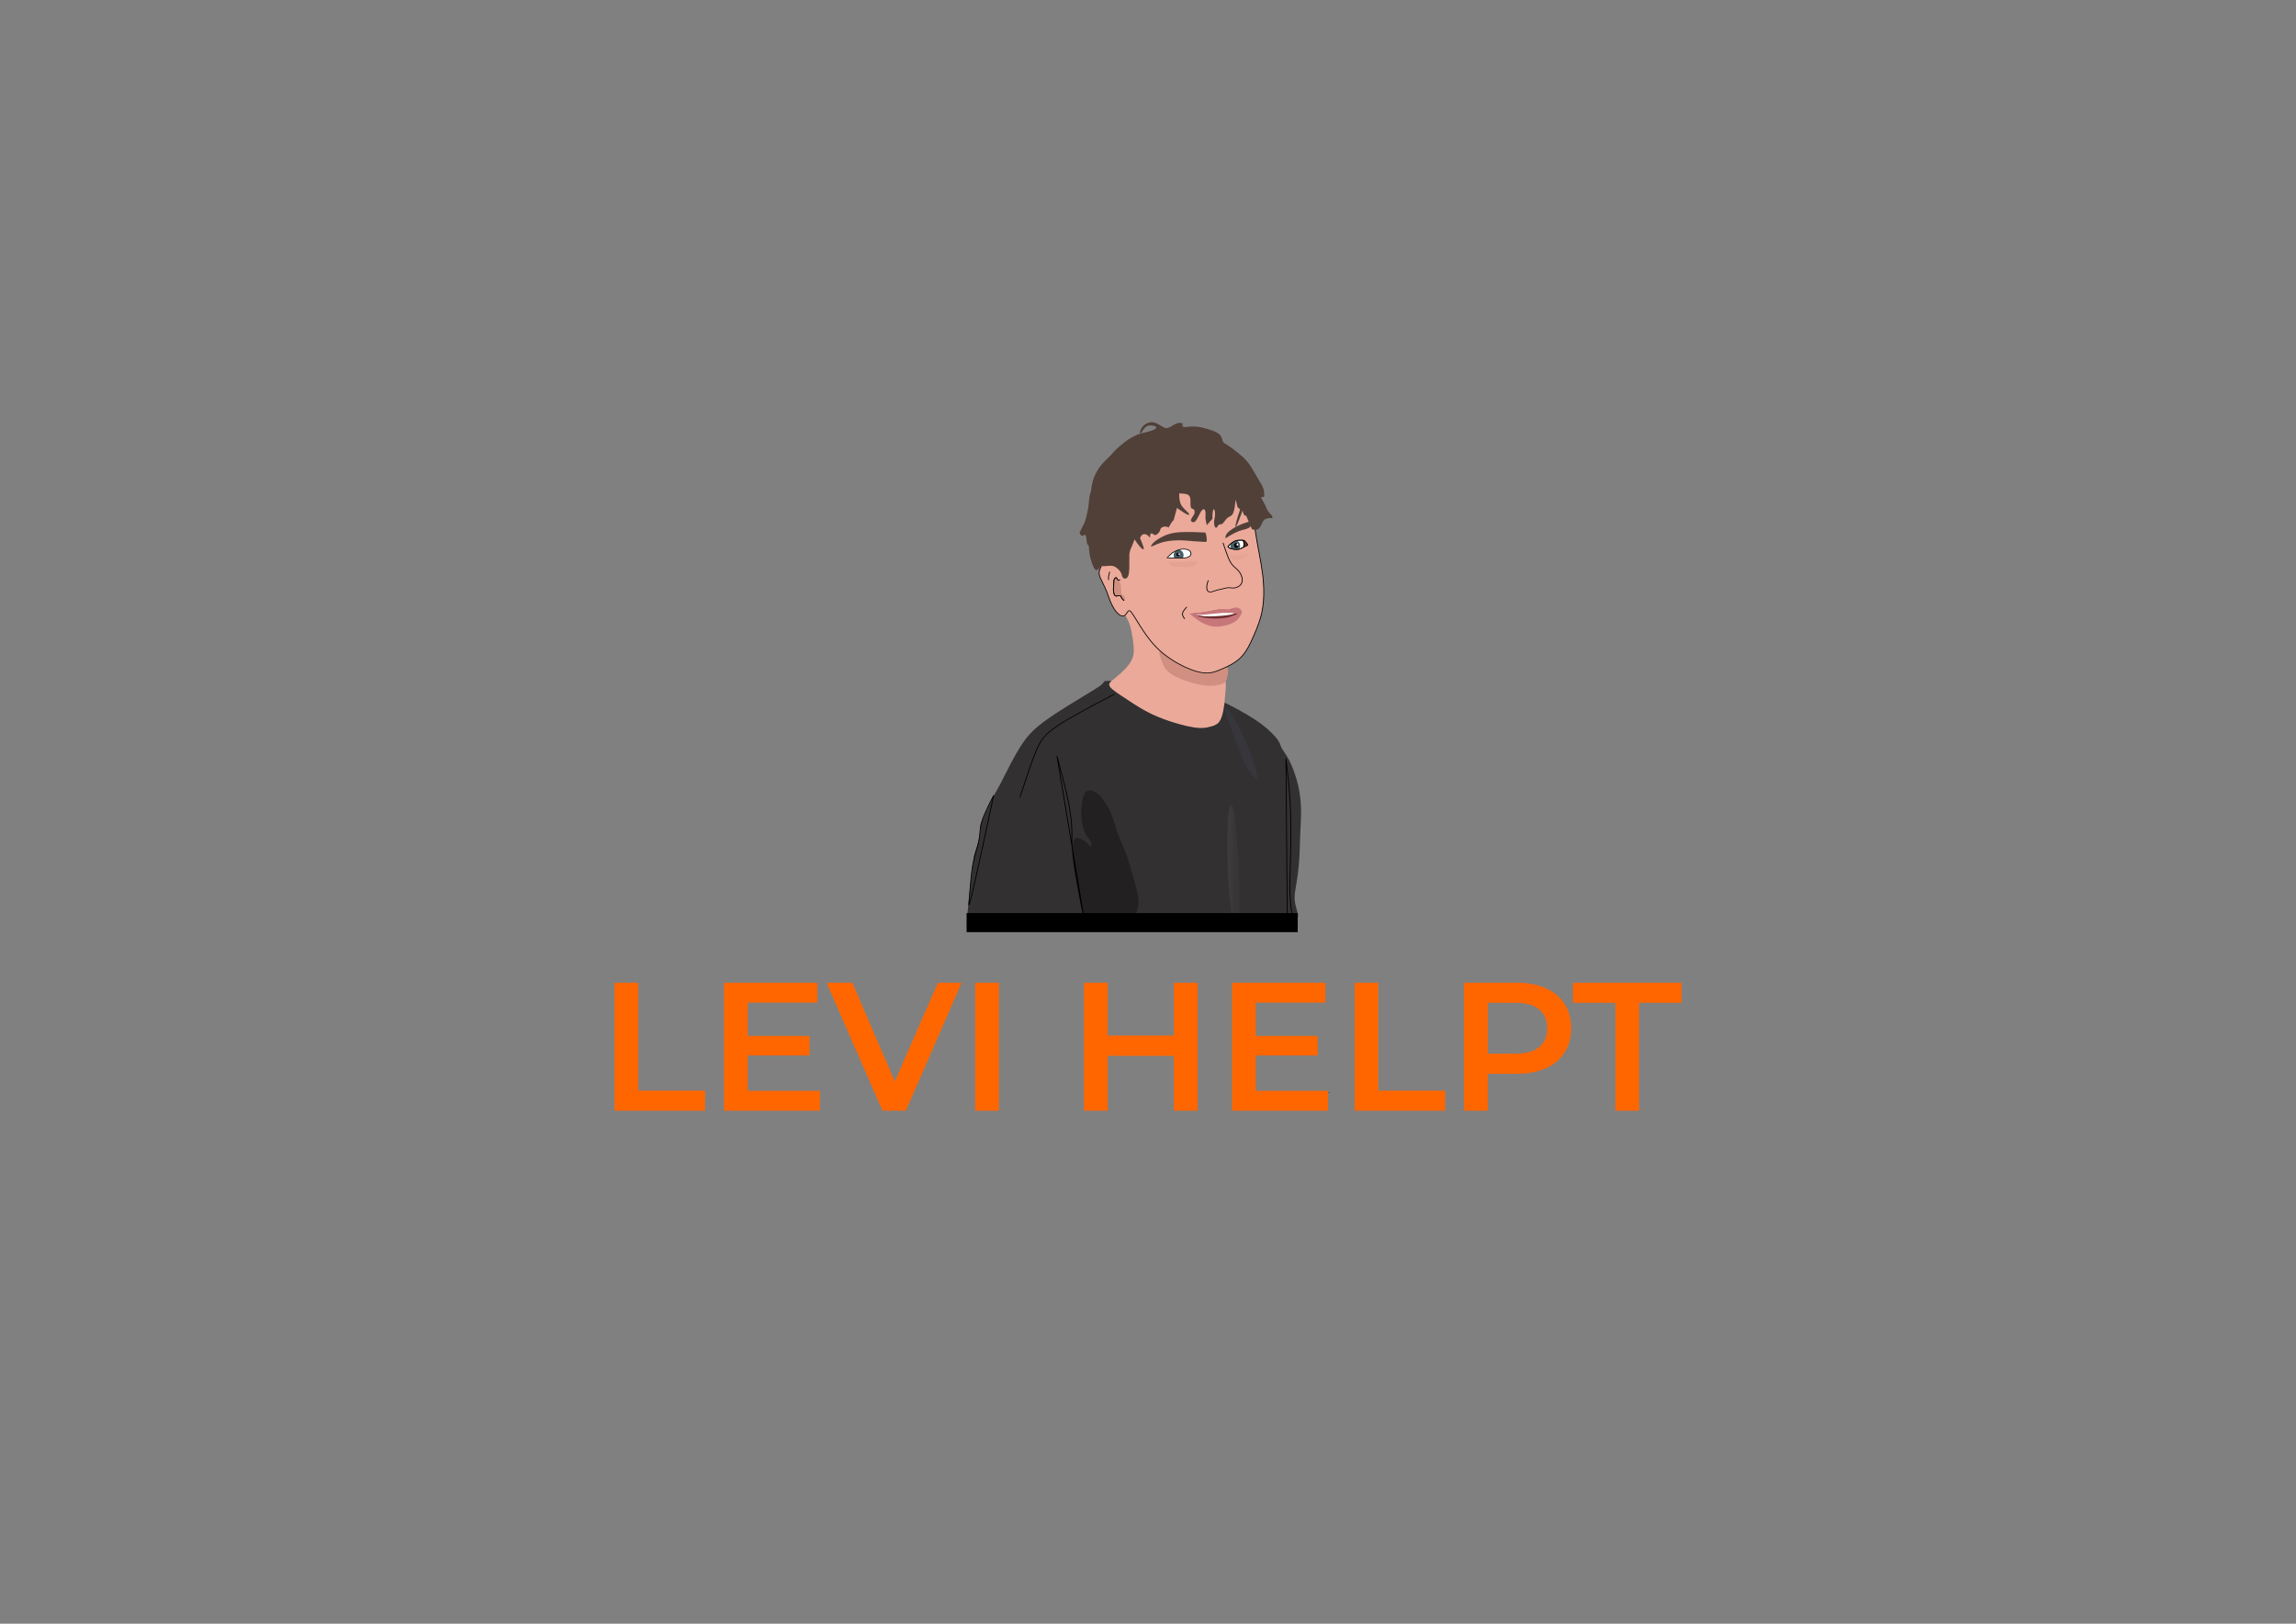 <?xml version="1.0" encoding="UTF-8" standalone="no"?>
<!-- Created with Inkscape (http://www.inkscape.org/) -->

<svg
   width="297mm"
   height="210mm"
   viewBox="0 0 297 210"
   version="1.1"
   id="svg1"
   xml:space="preserve"
   inkscape:version="1.4 (e7c3feb1, 2024-10-09)"
   sodipodi:docname="levihelpt.svg"
   xmlns:inkscape="http://www.inkscape.org/namespaces/inkscape"
   xmlns:sodipodi="http://sodipodi.sourceforge.net/DTD/sodipodi-0.dtd"
   xmlns:xlink="http://www.w3.org/1999/xlink"
   xmlns="http://www.w3.org/2000/svg"
   xmlns:svg="http://www.w3.org/2000/svg"><rect x="0" y="0" width="297" height="210" fill="#808080" stroke="none"/><sodipodi:namedview
     id="namedview1"
     pagecolor="#ffffff"
     bordercolor="#000000"
     borderopacity="0.25"
     inkscape:showpageshadow="2"
     inkscape:pageopacity="0.0"
     inkscape:pagecheckerboard="0"
     inkscape:deskcolor="#d1d1d1"
     inkscape:document-units="mm"
     inkscape:zoom="0.87486615"
     inkscape:cx="501.21953"
     inkscape:cy="483.50253"
     inkscape:window-width="1440"
     inkscape:window-height="793"
     inkscape:window-x="0"
     inkscape:window-y="25"
     inkscape:window-maximized="0"
     inkscape:current-layer="g43"
     showguides="true"
     showgrid="true"><inkscape:grid
       id="grid385"
       units="mm"
       originx="0"
       originy="0"
       spacingx="1"
       spacingy="1"
       empcolor="#0099e5"
       empopacity="0.302"
       color="#0099e5"
       opacity="0.149"
       empspacing="5"
       enabled="true"
       visible="true" /></sodipodi:namedview><defs
     id="defs1"><inkscape:path-effect
       effect="bspline"
       id="path-effect653"
       is_visible="true"
       lpeversion="1.3"
       weight="33.333"
       steps="2"
       helper_size="0"
       apply_no_weight="true"
       apply_with_weight="true"
       only_selected="false"
       uniform="false" /><inkscape:path-effect
       effect="bspline"
       id="path-effect652"
       is_visible="true"
       lpeversion="1.3"
       weight="33.333"
       steps="2"
       helper_size="0"
       apply_no_weight="true"
       apply_with_weight="true"
       only_selected="false"
       uniform="false" /><inkscape:path-effect
       effect="bspline"
       id="path-effect648"
       is_visible="true"
       lpeversion="1.3"
       weight="33.333"
       steps="2"
       helper_size="0"
       apply_no_weight="true"
       apply_with_weight="true"
       only_selected="false"
       uniform="false" /><inkscape:path-effect
       effect="bspline"
       id="path-effect647"
       is_visible="true"
       lpeversion="1.3"
       weight="33.333"
       steps="2"
       helper_size="0"
       apply_no_weight="true"
       apply_with_weight="true"
       only_selected="false"
       uniform="false" /><inkscape:path-effect
       effect="bspline"
       id="path-effect76"
       is_visible="true"
       lpeversion="1.3"
       weight="33.333"
       steps="2"
       helper_size="0"
       apply_no_weight="true"
       apply_with_weight="true"
       only_selected="false"
       uniform="false" /><inkscape:path-effect
       effect="bspline"
       id="path-effect72"
       is_visible="true"
       lpeversion="1.3"
       weight="33.333"
       steps="2"
       helper_size="0"
       apply_no_weight="true"
       apply_with_weight="true"
       only_selected="false"
       uniform="false" /><inkscape:path-effect
       effect="bspline"
       id="path-effect67"
       is_visible="true"
       lpeversion="1.3"
       weight="33.333"
       steps="2"
       helper_size="0"
       apply_no_weight="true"
       apply_with_weight="true"
       only_selected="false"
       uniform="false" /><inkscape:path-effect
       effect="bspline"
       id="path-effect172"
       is_visible="true"
       lpeversion="1.3"
       weight="33.333"
       steps="2"
       helper_size="0"
       apply_no_weight="true"
       apply_with_weight="true"
       only_selected="false"
       uniform="false" /><inkscape:path-effect
       effect="bspline"
       id="path-effect170"
       is_visible="true"
       lpeversion="1.3"
       weight="33.333"
       steps="2"
       helper_size="0"
       apply_no_weight="true"
       apply_with_weight="true"
       only_selected="false"
       uniform="false" /><inkscape:path-effect
       effect="bspline"
       id="path-effect168"
       is_visible="true"
       lpeversion="1.3"
       weight="33.333"
       steps="2"
       helper_size="0"
       apply_no_weight="true"
       apply_with_weight="true"
       only_selected="false"
       uniform="false" /><inkscape:path-effect
       effect="bspline"
       id="path-effect166"
       is_visible="true"
       lpeversion="1.3"
       weight="33.333"
       steps="2"
       helper_size="0"
       apply_no_weight="true"
       apply_with_weight="true"
       only_selected="false"
       uniform="false" /><inkscape:path-effect
       effect="bspline"
       id="path-effect164"
       is_visible="true"
       lpeversion="1.3"
       weight="33.333"
       steps="2"
       helper_size="0"
       apply_no_weight="true"
       apply_with_weight="true"
       only_selected="false"
       uniform="false" /><inkscape:path-effect
       effect="bspline"
       id="path-effect162"
       is_visible="true"
       lpeversion="1.3"
       weight="33.333"
       steps="2"
       helper_size="0"
       apply_no_weight="true"
       apply_with_weight="true"
       only_selected="false"
       uniform="false" /><inkscape:path-effect
       effect="bspline"
       id="path-effect160"
       is_visible="true"
       lpeversion="1.3"
       weight="33.333"
       steps="2"
       helper_size="0"
       apply_no_weight="true"
       apply_with_weight="true"
       only_selected="false"
       uniform="false" /><inkscape:path-effect
       effect="bspline"
       id="path-effect158"
       is_visible="true"
       lpeversion="1.3"
       weight="33.333"
       steps="2"
       helper_size="0"
       apply_no_weight="true"
       apply_with_weight="true"
       only_selected="false"
       uniform="false" /><inkscape:path-effect
       effect="bspline"
       id="path-effect156"
       is_visible="true"
       lpeversion="1.3"
       weight="33.333"
       steps="2"
       helper_size="0"
       apply_no_weight="true"
       apply_with_weight="true"
       only_selected="false"
       uniform="false" /><inkscape:path-effect
       effect="bspline"
       id="path-effect154"
       is_visible="true"
       lpeversion="1.3"
       weight="33.333"
       steps="2"
       helper_size="0"
       apply_no_weight="true"
       apply_with_weight="true"
       only_selected="false"
       uniform="false" /><inkscape:path-effect
       effect="bspline"
       id="path-effect152"
       is_visible="true"
       lpeversion="1.3"
       weight="33.333"
       steps="2"
       helper_size="0"
       apply_no_weight="true"
       apply_with_weight="true"
       only_selected="false"
       uniform="false" /><inkscape:path-effect
       effect="bspline"
       id="path-effect150"
       is_visible="true"
       lpeversion="1.3"
       weight="33.333"
       steps="2"
       helper_size="0"
       apply_no_weight="true"
       apply_with_weight="true"
       only_selected="false"
       uniform="false" /><inkscape:path-effect
       effect="bspline"
       id="path-effect148"
       is_visible="true"
       lpeversion="1.3"
       weight="33.333"
       steps="2"
       helper_size="0"
       apply_no_weight="true"
       apply_with_weight="true"
       only_selected="false"
       uniform="false" /><inkscape:path-effect
       effect="bspline"
       id="path-effect146"
       is_visible="true"
       lpeversion="1.3"
       weight="33.333"
       steps="2"
       helper_size="0"
       apply_no_weight="true"
       apply_with_weight="true"
       only_selected="false"
       uniform="false" /><inkscape:path-effect
       effect="bspline"
       id="path-effect144"
       is_visible="true"
       lpeversion="1.3"
       weight="33.333"
       steps="2"
       helper_size="0"
       apply_no_weight="true"
       apply_with_weight="true"
       only_selected="false"
       uniform="false" /><inkscape:path-effect
       effect="bspline"
       id="path-effect142"
       is_visible="true"
       lpeversion="1.3"
       weight="33.333"
       steps="2"
       helper_size="0"
       apply_no_weight="true"
       apply_with_weight="true"
       only_selected="false"
       uniform="false" /><inkscape:path-effect
       effect="bspline"
       id="path-effect140"
       is_visible="true"
       lpeversion="1.3"
       weight="33.333"
       steps="2"
       helper_size="0"
       apply_no_weight="true"
       apply_with_weight="true"
       only_selected="false"
       uniform="false" /><inkscape:path-effect
       effect="bspline"
       id="path-effect138"
       is_visible="true"
       lpeversion="1.3"
       weight="33.333"
       steps="2"
       helper_size="0"
       apply_no_weight="true"
       apply_with_weight="true"
       only_selected="false"
       uniform="false" /><inkscape:path-effect
       effect="bspline"
       id="path-effect136"
       is_visible="true"
       lpeversion="1.3"
       weight="33.333"
       steps="2"
       helper_size="0"
       apply_no_weight="true"
       apply_with_weight="true"
       only_selected="false"
       uniform="false" /><inkscape:path-effect
       effect="bspline"
       id="path-effect134"
       is_visible="true"
       lpeversion="1.3"
       weight="33.333"
       steps="2"
       helper_size="0"
       apply_no_weight="true"
       apply_with_weight="true"
       only_selected="false"
       uniform="false" /><inkscape:path-effect
       effect="bspline"
       id="path-effect122"
       is_visible="true"
       lpeversion="1.3"
       weight="33.333"
       steps="2"
       helper_size="0"
       apply_no_weight="true"
       apply_with_weight="true"
       only_selected="false"
       uniform="false" /><inkscape:path-effect
       effect="bspline"
       id="path-effect105"
       is_visible="true"
       lpeversion="1.3"
       weight="33.333"
       steps="2"
       helper_size="0"
       apply_no_weight="true"
       apply_with_weight="true"
       only_selected="false"
       uniform="false" /><inkscape:path-effect
       effect="bspline"
       id="path-effect97"
       is_visible="true"
       lpeversion="1.3"
       weight="33.333"
       steps="2"
       helper_size="0"
       apply_no_weight="true"
       apply_with_weight="true"
       only_selected="false"
       uniform="false" /><inkscape:path-effect
       effect="bspline"
       id="path-effect93"
       is_visible="true"
       lpeversion="1.3"
       weight="33.333"
       steps="2"
       helper_size="0"
       apply_no_weight="true"
       apply_with_weight="true"
       only_selected="false"
       uniform="false" /><inkscape:path-effect
       effect="bspline"
       id="path-effect89"
       is_visible="true"
       lpeversion="1.3"
       weight="33.333"
       steps="2"
       helper_size="0"
       apply_no_weight="true"
       apply_with_weight="true"
       only_selected="false"
       uniform="false" /><inkscape:path-effect
       effect="bspline"
       id="path-effect86"
       is_visible="true"
       lpeversion="1.3"
       weight="33.333"
       steps="2"
       helper_size="0"
       apply_no_weight="true"
       apply_with_weight="true"
       only_selected="false"
       uniform="false" /><inkscape:path-effect
       effect="bspline"
       id="path-effect84"
       is_visible="true"
       lpeversion="1.3"
       weight="33.333"
       steps="2"
       helper_size="0"
       apply_no_weight="true"
       apply_with_weight="true"
       only_selected="false"
       uniform="false" /><inkscape:path-effect
       effect="bspline"
       id="path-effect77"
       is_visible="true"
       lpeversion="1.3"
       weight="33.333"
       steps="2"
       helper_size="0"
       apply_no_weight="true"
       apply_with_weight="true"
       only_selected="false"
       uniform="false" /><inkscape:path-effect
       effect="bspline"
       id="path-effect74"
       is_visible="true"
       lpeversion="1.3"
       weight="33.333"
       steps="2"
       helper_size="0"
       apply_no_weight="true"
       apply_with_weight="true"
       only_selected="false"
       uniform="false" /><inkscape:path-effect
       effect="bspline"
       id="path-effect69"
       is_visible="true"
       lpeversion="1.3"
       weight="33.333"
       steps="2"
       helper_size="0"
       apply_no_weight="true"
       apply_with_weight="true"
       only_selected="false"
       uniform="false" /><inkscape:path-effect
       effect="bspline"
       id="path-effect59"
       is_visible="true"
       lpeversion="1.3"
       weight="33.333"
       steps="2"
       helper_size="0"
       apply_no_weight="true"
       apply_with_weight="true"
       only_selected="false"
       uniform="false" /><inkscape:path-effect
       effect="bspline"
       id="path-effect57"
       is_visible="true"
       lpeversion="1.3"
       weight="33.333"
       steps="2"
       helper_size="0"
       apply_no_weight="true"
       apply_with_weight="true"
       only_selected="false"
       uniform="false" /><inkscape:path-effect
       effect="bspline"
       id="path-effect54"
       is_visible="true"
       lpeversion="1.3"
       weight="33.333"
       steps="2"
       helper_size="0"
       apply_no_weight="true"
       apply_with_weight="true"
       only_selected="false"
       uniform="false" /><inkscape:path-effect
       effect="bspline"
       id="path-effect48"
       is_visible="true"
       lpeversion="1.3"
       weight="33.333"
       steps="2"
       helper_size="0"
       apply_no_weight="true"
       apply_with_weight="true"
       only_selected="false"
       uniform="false" /><inkscape:path-effect
       effect="bspline"
       id="path-effect46"
       is_visible="true"
       lpeversion="1.3"
       weight="33.333"
       steps="2"
       helper_size="0"
       apply_no_weight="true"
       apply_with_weight="true"
       only_selected="false"
       uniform="false" /><inkscape:path-effect
       effect="bspline"
       id="path-effect132"
       is_visible="true"
       lpeversion="1.3"
       weight="33.333"
       steps="2"
       helper_size="0"
       apply_no_weight="true"
       apply_with_weight="true"
       only_selected="false"
       uniform="false" /><inkscape:path-effect
       effect="bspline"
       id="path-effect131"
       is_visible="true"
       lpeversion="1.3"
       weight="33.333"
       steps="2"
       helper_size="0"
       apply_no_weight="true"
       apply_with_weight="true"
       only_selected="false"
       uniform="false" /><inkscape:path-effect
       effect="bspline"
       id="path-effect130"
       is_visible="true"
       lpeversion="1.3"
       weight="33.333"
       steps="2"
       helper_size="0"
       apply_no_weight="true"
       apply_with_weight="true"
       only_selected="false"
       uniform="false" /><inkscape:path-effect
       effect="bspline"
       id="path-effect129"
       is_visible="true"
       lpeversion="1.3"
       weight="33.333"
       steps="2"
       helper_size="0"
       apply_no_weight="true"
       apply_with_weight="true"
       only_selected="false"
       uniform="false" /><inkscape:path-effect
       effect="bspline"
       id="path-effect128"
       is_visible="true"
       lpeversion="1.3"
       weight="33.333"
       steps="2"
       helper_size="0"
       apply_no_weight="true"
       apply_with_weight="true"
       only_selected="false"
       uniform="false" /><inkscape:path-effect
       effect="bspline"
       id="path-effect127"
       is_visible="true"
       lpeversion="1.3"
       weight="33.333"
       steps="2"
       helper_size="0"
       apply_no_weight="true"
       apply_with_weight="true"
       only_selected="false"
       uniform="false" /><inkscape:path-effect
       effect="bspline"
       id="path-effect126"
       is_visible="true"
       lpeversion="1.3"
       weight="33.333"
       steps="2"
       helper_size="0"
       apply_no_weight="true"
       apply_with_weight="true"
       only_selected="false"
       uniform="false" /><inkscape:path-effect
       effect="bspline"
       id="path-effect125"
       is_visible="true"
       lpeversion="1.3"
       weight="33.333"
       steps="2"
       helper_size="0"
       apply_no_weight="true"
       apply_with_weight="true"
       only_selected="false"
       uniform="false" /><inkscape:path-effect
       effect="bspline"
       id="path-effect124"
       is_visible="true"
       lpeversion="1.3"
       weight="33.333"
       steps="2"
       helper_size="0"
       apply_no_weight="true"
       apply_with_weight="true"
       only_selected="false"
       uniform="false" /><inkscape:path-effect
       effect="bspline"
       id="path-effect123"
       is_visible="true"
       lpeversion="1.3"
       weight="33.333"
       steps="2"
       helper_size="0"
       apply_no_weight="true"
       apply_with_weight="true"
       only_selected="false"
       uniform="false" /><inkscape:path-effect
       effect="bspline"
       id="path-effect121"
       is_visible="true"
       lpeversion="1.3"
       weight="33.333"
       steps="2"
       helper_size="0"
       apply_no_weight="true"
       apply_with_weight="true"
       only_selected="false"
       uniform="false" /><linearGradient
       id="linearGradient120"
       inkscape:collect="always"><stop
         style="stop-color:#ffffff;stop-opacity:0.056;"
         offset="0"
         id="stop120" /><stop
         style="stop-color:#ffffff;stop-opacity:0;"
         offset="1"
         id="stop121" /></linearGradient><inkscape:path-effect
       effect="bspline"
       id="path-effect120"
       is_visible="true"
       lpeversion="1.3"
       weight="33.333"
       steps="2"
       helper_size="0"
       apply_no_weight="true"
       apply_with_weight="true"
       only_selected="false"
       uniform="false" /><inkscape:path-effect
       effect="bspline"
       id="path-effect119"
       is_visible="true"
       lpeversion="1.3"
       weight="33.333"
       steps="2"
       helper_size="0"
       apply_no_weight="true"
       apply_with_weight="true"
       only_selected="false"
       uniform="false" /><inkscape:path-effect
       effect="bspline"
       id="path-effect118"
       is_visible="true"
       lpeversion="1.3"
       weight="33.333"
       steps="2"
       helper_size="0"
       apply_no_weight="true"
       apply_with_weight="true"
       only_selected="false"
       uniform="false" /><inkscape:path-effect
       effect="bspline"
       id="path-effect117"
       is_visible="true"
       lpeversion="1.3"
       weight="33.333"
       steps="2"
       helper_size="0"
       apply_no_weight="true"
       apply_with_weight="true"
       only_selected="false"
       uniform="false" /><inkscape:path-effect
       effect="bspline"
       id="path-effect116"
       is_visible="true"
       lpeversion="1.3"
       weight="33.333"
       steps="2"
       helper_size="0"
       apply_no_weight="true"
       apply_with_weight="true"
       only_selected="false"
       uniform="false" /><inkscape:path-effect
       effect="bspline"
       id="path-effect115"
       is_visible="true"
       lpeversion="1.3"
       weight="33.333"
       steps="2"
       helper_size="0"
       apply_no_weight="true"
       apply_with_weight="true"
       only_selected="false"
       uniform="false" /><inkscape:path-effect
       effect="bspline"
       id="path-effect114"
       is_visible="true"
       lpeversion="1.3"
       weight="33.333"
       steps="2"
       helper_size="0"
       apply_no_weight="true"
       apply_with_weight="true"
       only_selected="false"
       uniform="false" /><inkscape:path-effect
       effect="bspline"
       id="path-effect113"
       is_visible="true"
       lpeversion="1.3"
       weight="33.333"
       steps="2"
       helper_size="0"
       apply_no_weight="true"
       apply_with_weight="true"
       only_selected="false"
       uniform="false" /><inkscape:path-effect
       effect="bspline"
       id="path-effect112"
       is_visible="true"
       lpeversion="1.3"
       weight="33.333"
       steps="2"
       helper_size="0"
       apply_no_weight="true"
       apply_with_weight="true"
       only_selected="false"
       uniform="false" /><inkscape:path-effect
       effect="bspline"
       id="path-effect110"
       is_visible="true"
       lpeversion="1.3"
       weight="33.333"
       steps="2"
       helper_size="0"
       apply_no_weight="true"
       apply_with_weight="true"
       only_selected="false"
       uniform="false" /><inkscape:path-effect
       effect="bspline"
       id="path-effect109"
       is_visible="true"
       lpeversion="1.3"
       weight="33.333"
       steps="2"
       helper_size="0"
       apply_no_weight="true"
       apply_with_weight="true"
       only_selected="false"
       uniform="false" /><inkscape:path-effect
       effect="bspline"
       id="path-effect108"
       is_visible="true"
       lpeversion="1.3"
       weight="33.333"
       steps="2"
       helper_size="0"
       apply_no_weight="true"
       apply_with_weight="true"
       only_selected="false"
       uniform="false" /><inkscape:path-effect
       effect="bspline"
       id="path-effect107"
       is_visible="true"
       lpeversion="1.3"
       weight="33.333"
       steps="2"
       helper_size="0"
       apply_no_weight="true"
       apply_with_weight="true"
       only_selected="false"
       uniform="false" /><inkscape:path-effect
       effect="bspline"
       id="path-effect106"
       is_visible="true"
       lpeversion="1.3"
       weight="33.333"
       steps="2"
       helper_size="0"
       apply_no_weight="true"
       apply_with_weight="true"
       only_selected="false"
       uniform="false" /><inkscape:path-effect
       effect="bspline"
       id="path-effect104"
       is_visible="true"
       lpeversion="1.3"
       weight="33.333"
       steps="2"
       helper_size="0"
       apply_no_weight="true"
       apply_with_weight="true"
       only_selected="false"
       uniform="false" /><inkscape:path-effect
       effect="bspline"
       id="path-effect102"
       is_visible="true"
       lpeversion="1.3"
       weight="33.333"
       steps="2"
       helper_size="0"
       apply_no_weight="true"
       apply_with_weight="true"
       only_selected="false"
       uniform="false" /><inkscape:path-effect
       effect="bspline"
       id="path-effect101"
       is_visible="true"
       lpeversion="1.3"
       weight="33.333"
       steps="2"
       helper_size="0"
       apply_no_weight="true"
       apply_with_weight="true"
       only_selected="false"
       uniform="false" /><inkscape:path-effect
       effect="bspline"
       id="path-effect100"
       is_visible="true"
       lpeversion="1.3"
       weight="33.333"
       steps="2"
       helper_size="0"
       apply_no_weight="true"
       apply_with_weight="true"
       only_selected="false"
       uniform="false" /><inkscape:path-effect
       effect="bspline"
       id="path-effect99"
       is_visible="true"
       lpeversion="1.3"
       weight="33.333"
       steps="2"
       helper_size="0"
       apply_no_weight="true"
       apply_with_weight="true"
       only_selected="false"
       uniform="false" /><inkscape:path-effect
       effect="bspline"
       id="path-effect98"
       is_visible="true"
       lpeversion="1.3"
       weight="33.333"
       steps="2"
       helper_size="0"
       apply_no_weight="true"
       apply_with_weight="true"
       only_selected="false"
       uniform="false" /><inkscape:path-effect
       effect="bspline"
       id="path-effect95"
       is_visible="true"
       lpeversion="1.3"
       weight="33.333"
       steps="2"
       helper_size="0"
       apply_no_weight="true"
       apply_with_weight="true"
       only_selected="false"
       uniform="false" /><inkscape:path-effect
       effect="bspline"
       id="path-effect94"
       is_visible="true"
       lpeversion="1.3"
       weight="33.333"
       steps="2"
       helper_size="0"
       apply_no_weight="true"
       apply_with_weight="true"
       only_selected="false"
       uniform="false" /><inkscape:path-effect
       effect="bspline"
       id="path-effect91"
       is_visible="true"
       lpeversion="1.3"
       weight="33.333"
       steps="2"
       helper_size="0"
       apply_no_weight="true"
       apply_with_weight="true"
       only_selected="false"
       uniform="false" /><inkscape:path-effect
       effect="bspline"
       id="path-effect90"
       is_visible="true"
       lpeversion="1.3"
       weight="33.333"
       steps="2"
       helper_size="0"
       apply_no_weight="true"
       apply_with_weight="true"
       only_selected="false"
       uniform="false" /><inkscape:path-effect
       effect="bspline"
       id="path-effect87"
       is_visible="true"
       lpeversion="1.3"
       weight="33.333"
       steps="2"
       helper_size="0"
       apply_no_weight="true"
       apply_with_weight="true"
       only_selected="false"
       uniform="false" /><inkscape:path-effect
       effect="bspline"
       id="path-effect82"
       is_visible="true"
       lpeversion="1.3"
       weight="33.333"
       steps="2"
       helper_size="0"
       apply_no_weight="true"
       apply_with_weight="true"
       only_selected="false"
       uniform="false" /><inkscape:path-effect
       effect="bspline"
       id="path-effect81"
       is_visible="true"
       lpeversion="1.3"
       weight="33.333"
       steps="2"
       helper_size="0"
       apply_no_weight="true"
       apply_with_weight="true"
       only_selected="false"
       uniform="false" /><linearGradient
       id="linearGradient80"
       inkscape:collect="always"><stop
         style="stop-color:#6d2d2f;stop-opacity:0;"
         offset="0"
         id="stop80" /><stop
         style="stop-color:#6d2d2f;stop-opacity:0;"
         offset="1"
         id="stop81" /></linearGradient><inkscape:path-effect
       effect="bspline"
       id="path-effect80"
       is_visible="true"
       lpeversion="1.3"
       weight="33.333"
       steps="2"
       helper_size="0"
       apply_no_weight="true"
       apply_with_weight="true"
       only_selected="false"
       uniform="false" /><inkscape:path-effect
       effect="bspline"
       id="path-effect79"
       is_visible="true"
       lpeversion="1.3"
       weight="33.333"
       steps="2"
       helper_size="0"
       apply_no_weight="true"
       apply_with_weight="true"
       only_selected="false"
       uniform="false" /><inkscape:path-effect
       effect="bspline"
       id="path-effect78"
       is_visible="true"
       lpeversion="1.3"
       weight="33.333"
       steps="2"
       helper_size="0"
       apply_no_weight="true"
       apply_with_weight="true"
       only_selected="false"
       uniform="false" /><inkscape:path-effect
       effect="bspline"
       id="path-effect75"
       is_visible="true"
       lpeversion="1.3"
       weight="33.333"
       steps="2"
       helper_size="0"
       apply_no_weight="true"
       apply_with_weight="true"
       only_selected="false"
       uniform="false" /><inkscape:path-effect
       effect="bspline"
       id="path-effect73"
       is_visible="true"
       lpeversion="1.3"
       weight="33.333"
       steps="2"
       helper_size="0"
       apply_no_weight="true"
       apply_with_weight="true"
       only_selected="false"
       uniform="false" /><inkscape:path-effect
       effect="bspline"
       id="path-effect71"
       is_visible="true"
       lpeversion="1.3"
       weight="33.333"
       steps="2"
       helper_size="0"
       apply_no_weight="true"
       apply_with_weight="true"
       only_selected="false"
       uniform="false" /><inkscape:path-effect
       effect="bspline"
       id="path-effect70"
       is_visible="true"
       lpeversion="1.3"
       weight="33.333"
       steps="2"
       helper_size="0"
       apply_no_weight="true"
       apply_with_weight="true"
       only_selected="false"
       uniform="false" /><inkscape:path-effect
       effect="bspline"
       id="path-effect68"
       is_visible="true"
       lpeversion="1.3"
       weight="33.333"
       steps="2"
       helper_size="0"
       apply_no_weight="true"
       apply_with_weight="true"
       only_selected="false"
       uniform="false" /><inkscape:path-effect
       effect="bspline"
       id="path-effect66"
       is_visible="true"
       lpeversion="1.3"
       weight="33.333"
       steps="2"
       helper_size="0"
       apply_no_weight="true"
       apply_with_weight="true"
       only_selected="false"
       uniform="false" /><inkscape:path-effect
       effect="bspline"
       id="path-effect65"
       is_visible="true"
       lpeversion="1.3"
       weight="33.333"
       steps="2"
       helper_size="0"
       apply_no_weight="true"
       apply_with_weight="true"
       only_selected="false"
       uniform="false" /><inkscape:path-effect
       effect="bspline"
       id="path-effect64"
       is_visible="true"
       lpeversion="1.3"
       weight="33.333"
       steps="2"
       helper_size="0"
       apply_no_weight="true"
       apply_with_weight="true"
       only_selected="false"
       uniform="false" /><inkscape:path-effect
       effect="bspline"
       id="path-effect63"
       is_visible="true"
       lpeversion="1.3"
       weight="33.333"
       steps="2"
       helper_size="0"
       apply_no_weight="true"
       apply_with_weight="true"
       only_selected="false"
       uniform="false" /><inkscape:path-effect
       effect="bspline"
       id="path-effect62"
       is_visible="true"
       lpeversion="1.3"
       weight="33.333"
       steps="2"
       helper_size="0"
       apply_no_weight="true"
       apply_with_weight="true"
       only_selected="false"
       uniform="false" /><inkscape:path-effect
       effect="bspline"
       id="path-effect61"
       is_visible="true"
       lpeversion="1.3"
       weight="33.333"
       steps="2"
       helper_size="0"
       apply_no_weight="true"
       apply_with_weight="true"
       only_selected="false"
       uniform="false" /><inkscape:path-effect
       effect="bspline"
       id="path-effect60"
       is_visible="true"
       lpeversion="1.3"
       weight="33.333"
       steps="2"
       helper_size="0"
       apply_no_weight="true"
       apply_with_weight="true"
       only_selected="false"
       uniform="false" /><inkscape:path-effect
       effect="bspline"
       id="path-effect55"
       is_visible="true"
       lpeversion="1.3"
       weight="33.333"
       steps="2"
       helper_size="0"
       apply_no_weight="true"
       apply_with_weight="true"
       only_selected="false"
       uniform="false" /><inkscape:path-effect
       effect="bspline"
       id="path-effect53"
       is_visible="true"
       lpeversion="1.3"
       weight="33.333"
       steps="2"
       helper_size="0"
       apply_no_weight="true"
       apply_with_weight="true"
       only_selected="false"
       uniform="false" /><inkscape:path-effect
       effect="bspline"
       id="path-effect52"
       is_visible="true"
       lpeversion="1.3"
       weight="33.333"
       steps="2"
       helper_size="0"
       apply_no_weight="true"
       apply_with_weight="true"
       only_selected="false"
       uniform="false" /><inkscape:path-effect
       effect="bspline"
       id="path-effect51"
       is_visible="true"
       lpeversion="1.3"
       weight="33.333"
       steps="2"
       helper_size="0"
       apply_no_weight="true"
       apply_with_weight="true"
       only_selected="false"
       uniform="false" /><inkscape:path-effect
       effect="bspline"
       id="path-effect49"
       is_visible="true"
       lpeversion="1.3"
       weight="33.333"
       steps="2"
       helper_size="0"
       apply_no_weight="true"
       apply_with_weight="true"
       only_selected="false"
       uniform="false" /><inkscape:path-effect
       effect="bspline"
       id="path-effect44"
       is_visible="true"
       lpeversion="1.3"
       weight="33.333"
       steps="2"
       helper_size="0"
       apply_no_weight="true"
       apply_with_weight="true"
       only_selected="false"
       uniform="false" /><inkscape:path-effect
       effect="bspline"
       id="path-effect43"
       is_visible="true"
       lpeversion="1.3"
       weight="33.333"
       steps="2"
       helper_size="0"
       apply_no_weight="true"
       apply_with_weight="true"
       only_selected="false"
       uniform="false" /><inkscape:path-effect
       effect="bspline"
       id="path-effect41"
       is_visible="true"
       lpeversion="1.3"
       weight="33.333"
       steps="2"
       helper_size="0"
       apply_no_weight="true"
       apply_with_weight="true"
       only_selected="false"
       uniform="false" /><inkscape:path-effect
       effect="bspline"
       id="path-effect39"
       is_visible="true"
       lpeversion="1.3"
       weight="33.333"
       steps="2"
       helper_size="0"
       apply_no_weight="true"
       apply_with_weight="true"
       only_selected="false"
       uniform="false" /><inkscape:path-effect
       effect="bspline"
       id="path-effect35"
       is_visible="true"
       lpeversion="1.3"
       weight="33.333"
       steps="2"
       helper_size="0"
       apply_no_weight="true"
       apply_with_weight="true"
       only_selected="false"
       uniform="false" /><inkscape:path-effect
       effect="bspline"
       id="path-effect33"
       is_visible="true"
       lpeversion="1.3"
       weight="33.333"
       steps="2"
       helper_size="0"
       apply_no_weight="true"
       apply_with_weight="true"
       only_selected="false"
       uniform="false" /><inkscape:path-effect
       effect="bspline"
       id="path-effect32"
       is_visible="true"
       lpeversion="1.3"
       weight="33.333"
       steps="2"
       helper_size="0"
       apply_no_weight="true"
       apply_with_weight="true"
       only_selected="false"
       uniform="false" /><inkscape:path-effect
       effect="bspline"
       id="path-effect31"
       is_visible="true"
       lpeversion="1.3"
       weight="33.333"
       steps="2"
       helper_size="0"
       apply_no_weight="true"
       apply_with_weight="true"
       only_selected="false"
       uniform="false" /><inkscape:path-effect
       effect="bspline"
       id="path-effect29"
       is_visible="true"
       lpeversion="1.3"
       weight="33.333"
       steps="2"
       helper_size="0"
       apply_no_weight="true"
       apply_with_weight="true"
       only_selected="false"
       uniform="false" /><inkscape:path-effect
       effect="bspline"
       id="path-effect27"
       is_visible="true"
       lpeversion="1.3"
       weight="33.333"
       steps="2"
       helper_size="0"
       apply_no_weight="true"
       apply_with_weight="true"
       only_selected="false"
       uniform="false" /><inkscape:path-effect
       effect="bspline"
       id="path-effect26"
       is_visible="true"
       lpeversion="1.3"
       weight="33.333"
       steps="2"
       helper_size="0"
       apply_no_weight="true"
       apply_with_weight="true"
       only_selected="false"
       uniform="false" /><inkscape:path-effect
       effect="bspline"
       id="path-effect21"
       is_visible="true"
       lpeversion="1.3"
       weight="33.333"
       steps="2"
       helper_size="0"
       apply_no_weight="true"
       apply_with_weight="true"
       only_selected="false"
       uniform="false" /><inkscape:path-effect
       effect="bspline"
       id="path-effect18"
       is_visible="true"
       lpeversion="1.3"
       weight="33.333"
       steps="2"
       helper_size="0"
       apply_no_weight="true"
       apply_with_weight="true"
       only_selected="false"
       uniform="false" /><inkscape:path-effect
       effect="bspline"
       id="path-effect17"
       is_visible="true"
       lpeversion="1.3"
       weight="33.333"
       steps="2"
       helper_size="0"
       apply_no_weight="true"
       apply_with_weight="true"
       only_selected="false"
       uniform="false" /><inkscape:path-effect
       effect="bspline"
       id="path-effect8"
       is_visible="true"
       lpeversion="1.3"
       weight="33.333"
       steps="2"
       helper_size="0"
       apply_no_weight="true"
       apply_with_weight="true"
       only_selected="false"
       uniform="false" /><inkscape:path-effect
       effect="bspline"
       id="path-effect7"
       is_visible="true"
       lpeversion="1.3"
       weight="33.333"
       steps="2"
       helper_size="0"
       apply_no_weight="true"
       apply_with_weight="true"
       only_selected="false"
       uniform="false" /><inkscape:path-effect
       effect="bspline"
       id="path-effect6"
       is_visible="true"
       lpeversion="1.3"
       weight="33.333"
       steps="2"
       helper_size="0"
       apply_no_weight="true"
       apply_with_weight="true"
       only_selected="false"
       uniform="false" /><inkscape:path-effect
       effect="bspline"
       id="path-effect5"
       is_visible="true"
       lpeversion="1.3"
       weight="33.333"
       steps="2"
       helper_size="0"
       apply_no_weight="true"
       apply_with_weight="true"
       only_selected="false"
       uniform="false" /><inkscape:path-effect
       effect="bspline"
       id="path-effect3"
       is_visible="true"
       lpeversion="1.3"
       weight="33.333"
       steps="2"
       helper_size="0"
       apply_no_weight="true"
       apply_with_weight="true"
       only_selected="false"
       uniform="false" /><inkscape:path-effect
       effect="bspline"
       id="path-effect2"
       is_visible="true"
       lpeversion="1.3"
       weight="33.333"
       steps="2"
       helper_size="0"
       apply_no_weight="true"
       apply_with_weight="true"
       only_selected="false"
       uniform="false" /><inkscape:path-effect
       effect="bspline"
       id="path-effect1"
       is_visible="true"
       lpeversion="1.3"
       weight="33.333"
       steps="2"
       helper_size="0"
       apply_no_weight="true"
       apply_with_weight="true"
       only_selected="false"
       uniform="false" /><linearGradient
       inkscape:collect="always"
       xlink:href="#linearGradient80"
       id="linearGradient81"
       x1="130.024"
       y1="77.949"
       x2="132.069"
       y2="77.949"
       gradientUnits="userSpaceOnUse"
       gradientTransform="matrix(0.656,0,0,0.772,83.326,16.958)" /><linearGradient
       inkscape:collect="always"
       xlink:href="#linearGradient120"
       id="linearGradient121"
       x1="150.571"
       y1="135.773"
       x2="153.572"
       y2="135.773"
       gradientUnits="userSpaceOnUse"
       gradientTransform="matrix(0.656,0,0,0.772,83.326,16.958)" /><linearGradient
       inkscape:collect="always"
       xlink:href="#linearGradient80"
       id="linearGradient132"
       gradientUnits="userSpaceOnUse"
       x1="130.024"
       y1="77.949"
       x2="132.069"
       y2="77.949"
       gradientTransform="matrix(0.656,0,0,0.772,83.326,16.958)" /><clipPath
       clipPathUnits="userSpaceOnUse"
       id="clipPath618"><path
         id="path619"
         style="fill:#ff0000;fill-opacity:1;fill-rule:nonzero;stroke:none;stroke-width:0.253"
         d="M 149.83,88.98 V 119.915 c 1.148,-1.9e-4 2.295,-2.6e-4 3.443,-5.3e-4 4.237,-0.001 8.473,-0.004 12.71,-0.008 5.051,-0.004 10.102,-0.013 15.154,-0.004 2.738,0.016 5.479,0.032 8.203,0.385 1.75,0.189 3.521,0.343 5.239,0.77 V 88.98 Z m 43.565,34.907 c 0.048,0.202 0.075,0.418 0.075,0.649 -0.025,0.246 -0.07,0.473 -0.125,0.69 0.129,0.437 0.113,1.033 -0.083,1.874 -0.117,0.502 -0.633,0.775 -1.003,1.096 -0.816,0.707 -1.894,1.283 -2.847,1.808 1.036,-0.156 2.072,-0.31 3.11,-0.443 0.246,-0.036 1.212,-0.174 2.057,-0.298 v -5.133 c -0.133,-0.017 -0.269,-0.04 -0.414,-0.077 -0.254,-0.065 -0.512,-0.113 -0.769,-0.166 z m -39.441,1.532 c 0.23,0.113 0.457,0.234 0.684,0.355 0.313,-0.01 0.626,-0.03 0.939,-0.054 -0.54,-0.105 -1.081,-0.206 -1.623,-0.301 z m 7.937,1.364 c -0.343,0.874 -0.754,1.614 -1.346,2.387 -0.168,0.182 -0.348,0.343 -0.532,0.493 0.257,0.271 0.511,0.548 0.759,0.831 0.334,0.382 0.542,0.761 0.655,1.116 4.224,0.345 8.466,0.428 12.698,0.278 0.62,-0.042 1.241,-0.086 1.861,-0.125 3.685,-0.992 7.324,-2.169 10.822,-3.796 -0.456,0.026 -0.911,0.048 -1.367,0.064 -3.36,0.079 -6.72,0.045 -10.08,0.007 -2.264,-0.032 -4.538,-0.02 -6.791,-0.301 -1.98,-0.292 -3.957,-0.619 -5.943,-0.858 -0.245,-0.032 -0.491,-0.066 -0.736,-0.097 z m -12.061,3.044 v 0.114 c 0.212,0.044 0.423,0.094 0.635,0.138 -0.214,-0.079 -0.425,-0.165 -0.635,-0.251 z m 7.3,1.082 c -0.2,0.037 -0.397,0.085 -0.599,0.11 -0.091,0.011 -0.183,0.019 -0.274,0.03 0.398,0.054 0.795,0.105 1.193,0.153 -0.106,-0.099 -0.211,-0.199 -0.32,-0.294 z m -7.3,2.123 v 5.407 c 0.184,0.004 0.368,0.005 0.551,0.008 -0.004,-1.57 2.264,-1.76 3.201,-1.987 2.99,-0.593 5.986,-1.153 8.979,-1.728 -2.857,-0.197 -5.707,-0.503 -8.542,-0.944 -1.302,-0.203 -2.596,-0.462 -3.893,-0.694 -0.099,-0.02 -0.198,-0.043 -0.296,-0.063 z m 44.748,0.939 c -0.029,0.006 -0.059,0.011 -0.089,0.017 -3.255,0.644 -3.346,0.659 -6.798,1.331 -6.146,1.175 -12.303,2.321 -18.485,3.252 5.982,-0.066 11.962,-0.269 17.942,-0.432 2.477,-0.07 4.953,-0.124 7.43,-0.171 z m 0,7.031 c -2.454,0.046 -4.908,0.1 -7.362,0.169 -7.153,0.195 -14.306,0.459 -21.462,0.462 -5.309,-0.005 -10.617,-0.054 -15.925,-0.16 v 15.449 h 44.748 z" /></clipPath><clipPath
       clipPathUnits="userSpaceOnUse"
       id="clipPath621"><path
         id="path622"
         style="fill:#ff0000;fill-opacity:1;fill-rule:nonzero;stroke:none;stroke-width:0.253"
         d="m 166.207,127.381 v 4.498 c 1.697,0.061 3.394,0.089 5.091,0.071 v -4 c -0.911,-0.04 -1.821,-0.098 -2.727,-0.211 -0.788,-0.116 -1.576,-0.238 -2.364,-0.357 z m 5.091,10.863 c -0.714,0.113 -1.428,0.226 -2.143,0.333 0.714,-0.007 1.429,-0.016 2.143,-0.028 z m 0,3.339 c -1.697,0.027 -3.394,0.043 -5.091,0.046 v 1.116 h 5.091 z" /></clipPath><clipPath
       clipPathUnits="userSpaceOnUse"
       id="clipPath624"><path
         id="path625"
         style="fill:#ff0000;fill-opacity:1;fill-rule:nonzero;stroke:none;stroke-width:0.253"
         d="m 171.62,103.194 -7.927,10e-4 v 16.712 c 0.763,-8e-4 1.526,-8e-4 2.289,-0.002 1.879,-0.002 3.758,-1e-5 5.637,-0.002 z" /></clipPath><clipPath
       clipPathUnits="userSpaceOnUse"
       id="clipPath627"><path
         id="path628"
         style="fill:#ff0000;fill-opacity:1;fill-rule:nonzero;stroke:none;stroke-width:0.253"
         d="m 182.032,105.055 v 14.855 c 0.658,0.005 1.317,0.015 1.975,0.029 V 105.055 Z m 1.975,22.991 c -0.658,0.01 -1.317,0.016 -1.975,0.019 v 1.831 c 0.661,-0.234 1.321,-0.472 1.975,-0.73 z m 0,7.965 c -0.658,0.124 -1.316,0.249 -1.975,0.371 v 1.902 c 0.658,-0.019 1.317,-0.037 1.975,-0.056 z" /></clipPath><clipPath
       clipPathUnits="userSpaceOnUse"
       id="clipPath630"><path
         id="path631"
         style="fill:#ff0000;fill-opacity:1;fill-rule:nonzero;stroke:none;stroke-width:0.253"
         d="m 190.338,129.479 c -0.312,0.177 -0.627,0.36 -0.926,0.525 0.309,-0.046 0.618,-0.087 0.926,-0.132 z m 0,5.322 c -0.71,0.138 -1.303,0.256 -2.646,0.518 -0.33,0.063 -0.66,0.123 -0.99,0.186 v 2.647 c 0.149,-0.004 0.298,-0.008 0.447,-0.013 1.063,-0.03 2.127,-0.051 3.19,-0.077 z m 0,6.296 c -1.04,0.025 -2.081,0.046 -3.121,0.075 -0.172,0.005 -0.344,0.01 -0.515,0.015 v 5.39 h 3.637 z" /></clipPath><clipPath
       clipPathUnits="userSpaceOnUse"
       id="clipPath633"><path
         id="path634"
         style="fill:#ff0000;fill-opacity:1;fill-rule:nonzero;stroke:none;stroke-width:0.253"
         d="m 161.899,98.784 v 21.125 c 1.362,-0.001 2.723,-0.001 4.085,-0.003 1.727,-0.001 3.454,5.4e-4 5.182,-0.001 V 98.784 Z m 0,28 v 4.858 c 3.083,0.238 6.175,0.339 9.266,0.31 v -4.009 c -0.866,-0.041 -1.732,-0.097 -2.594,-0.205 -1.98,-0.292 -3.957,-0.619 -5.943,-0.858 -0.243,-0.032 -0.486,-0.065 -0.729,-0.096 z m 0,7.896 v 0.18 c 0.221,-0.042 0.442,-0.085 0.663,-0.128 -0.221,-0.015 -0.442,-0.036 -0.663,-0.052 z m 9.266,3.585 c -0.654,0.103 -1.308,0.207 -1.963,0.305 0.654,-0.007 1.309,-0.007 1.963,-0.017 z m 0,3.32 c -1.803,0.029 -3.606,0.046 -5.41,0.047 -1.286,-0.001 -2.571,-0.019 -3.857,-0.026 v 15.288 h 9.266 z" /></clipPath><clipPath
       clipPathUnits="userSpaceOnUse"
       id="clipPath636"><path
         id="path637"
         style="fill:#ff0000;fill-opacity:1;fill-rule:nonzero;stroke:none;stroke-width:0.253"
         d="m 149.861,103.865 v 16.05 c 1.137,-1.9e-4 2.275,-2.6e-4 3.412,-5.3e-4 0.411,-1e-4 0.821,-8e-4 1.232,-0.001 V 103.865 Z m 4.093,21.554 c 0.186,0.091 0.368,0.189 0.551,0.286 v -0.184 c -0.184,-0.034 -0.367,-0.07 -0.551,-0.102 z m -4.093,4.42 v 0.108 c 0.202,0.042 0.403,0.09 0.605,0.131 -0.203,-0.075 -0.404,-0.157 -0.605,-0.239 z m 0,3.199 v 5.402 c 0.174,0.003 0.347,0.005 0.521,0.009 -0.006,-1.571 2.264,-1.761 3.201,-1.988 0.307,-0.061 0.615,-0.117 0.922,-0.177 v -2.425 c -0.162,-0.024 -0.324,-0.044 -0.485,-0.07 -1.302,-0.203 -2.596,-0.462 -3.893,-0.694 -0.089,-0.018 -0.177,-0.039 -0.266,-0.057 z m 0,8.435 v 15.505 h 4.644 v -15.428 c -1.548,-0.021 -3.096,-0.046 -4.644,-0.077 z" /></clipPath><clipPath
       clipPathUnits="userSpaceOnUse"
       id="clipPath639"><path
         id="path640"
         style="fill:#ff0000;fill-opacity:1;fill-rule:nonzero;stroke:none;stroke-width:0.253"
         d="m 188.615,99.115 v 21.099 c 0.242,0.026 0.484,0.042 0.725,0.074 0.328,0.035 0.658,0.076 0.988,0.11 V 99.115 Z m 1.713,30.37 c -0.308,0.175 -0.62,0.356 -0.915,0.519 0.305,-0.046 0.61,-0.086 0.915,-0.131 z m 0,5.318 c -0.46,0.09 -1.043,0.205 -1.713,0.335 v 2.965 c 0.571,-0.015 1.142,-0.028 1.713,-0.042 z m 0,6.294 c -0.571,0.014 -1.142,0.026 -1.713,0.041 v 9.251 h 1.713 z" /></clipPath></defs><g
     inkscape:label="Laag 1"
     inkscape:groupmode="layer"
     id="g43"
     transform="translate(-5.56,-21.219)"><g
       id="g586"
       transform="matrix(1.095,0,0,0.997,-35.042,20.519)"><path
         style="fill:#eba999;fill-opacity:1;stroke:#000000;stroke-width:0.094;stroke-linecap:butt;stroke-linejoin:round;stroke-dasharray:none;stroke-opacity:0"
         d="m 169.975,80.455 c 0.093,0.173 0.28,0.518 0.426,0.886 0.147,0.369 0.253,0.761 0.36,1.349 0.107,0.588 0.213,1.372 0.246,1.976 0.033,0.604 -0.007,1.027 -0.153,1.443 -0.147,0.416 -0.4,0.823 -0.766,1.262 -0.366,0.439 -0.846,0.91 -1.225,1.247 -0.38,0.337 -0.659,0.541 -0.746,0.761 -0.087,0.22 0.02,0.455 0.346,0.761 0.326,0.306 0.872,0.682 1.525,1.153 0.653,0.47 1.412,1.035 2.171,1.505 0.759,0.47 1.519,0.847 2.271,1.16 0.753,0.314 1.499,0.565 2.138,0.753 0.639,0.188 1.172,0.314 1.612,0.384 0.44,0.071 0.786,0.086 1.159,0.039 0.373,-0.047 0.773,-0.157 1.079,-0.274 0.306,-0.118 0.519,-0.243 0.706,-0.525 0.186,-0.282 0.346,-0.721 0.46,-1.357 0.113,-0.635 0.18,-1.466 0.26,-2.493 0.08,-1.027 0.173,-2.25 -0.959,-4.046 -1.132,-1.796 -3.49,-4.164 -5.082,-5.395 -1.592,-1.231 -2.418,-1.325 -3.25,-1.419 -0.833,-0.094 -1.672,-0.188 -2.118,-0.078 -0.446,0.11 -0.5,0.423 -0.526,0.58 -0.027,0.157 -0.027,0.157 0.067,0.329 z"
         id="path2" /><path
         style="fill:#d08f80;fill-opacity:1;stroke:#000000;stroke-width:0.094;stroke-linecap:butt;stroke-linejoin:round;stroke-dasharray:none;stroke-opacity:0"
         d="m 181.75,89.237 c -0.253,0.235 -0.706,0.345 -1.172,0.4 -0.466,0.055 -0.946,0.055 -1.632,-0.086 -0.686,-0.141 -1.578,-0.423 -2.331,-0.753 -0.753,-0.329 -1.365,-0.706 -1.765,-1.239 -0.4,-0.533 -0.586,-1.223 -0.713,-1.702 -0.127,-0.478 -0.193,-0.745 0.06,-0.627 0.253,0.118 0.826,0.619 1.352,1.019 0.526,0.4 1.006,0.698 1.419,0.917 0.413,0.22 0.759,0.361 1.106,0.494 0.346,0.133 0.693,0.259 1.039,0.298 0.346,0.039 0.693,-0.008 1.026,-0.071 0.333,-0.063 0.653,-0.141 1.006,-0.298 0.353,-0.157 0.739,-0.392 0.906,-0.29 0.167,0.102 0.113,0.541 0.06,0.941 -0.053,0.4 -0.107,0.761 -0.36,0.996 z"
         id="path3" /><path
         style="display:inline;fill:#eba999;fill-opacity:1;stroke:#000000;stroke-width:0.094;stroke-linecap:butt;stroke-linejoin:round;stroke-dasharray:none;stroke-opacity:1"
         d="m 167.118,74.289 c -0.072,0.153 -0.217,0.459 -0.195,0.808 0.022,0.349 0.21,0.74 0.405,1.174 0.195,0.434 0.397,0.91 0.528,1.276 0.13,0.366 0.188,0.621 0.347,1.055 0.159,0.434 0.419,1.047 0.737,1.463 0.318,0.417 0.694,0.638 0.947,0.511 0.253,-0.128 0.383,-0.604 0.556,-0.655 0.173,-0.051 0.39,0.323 0.903,1.242 0.513,0.919 1.323,2.382 2.356,3.531 1.033,1.149 2.291,1.983 3.332,2.519 1.041,0.536 1.865,0.774 2.53,0.791 0.665,0.017 1.171,-0.187 1.872,-0.519 0.701,-0.332 1.597,-0.791 2.262,-1.54 0.665,-0.749 1.099,-1.787 1.51,-2.825 0.412,-1.038 0.802,-2.076 1.005,-3.369 0.202,-1.293 0.217,-2.842 0.022,-4.569 -0.195,-1.727 -0.6,-3.633 -0.846,-5.463 -0.246,-1.829 -0.332,-3.582 -1.525,-4.765 -1.192,-1.183 -3.491,-1.795 -5.89,-2.085 -2.399,-0.289 -4.9,-0.255 -6.757,0.927 -1.857,1.183 -3.072,3.514 -3.635,5.429 -0.564,1.914 -0.477,3.412 -0.434,4.161 0.043,0.749 0.043,0.749 -0.029,0.902 z"
         id="path4" /><path
         style="display:inline;fill:#ffffff;fill-opacity:1;stroke:#000000;stroke-width:0.188;stroke-dasharray:none;stroke-opacity:0"
         d="m 174.953,73.074 c 0,0 0,0 0,0 0.115,-0.129 0.23,-0.259 0.333,-0.37 0.103,-0.111 0.195,-0.205 0.284,-0.277 0.088,-0.072 0.172,-0.123 0.271,-0.179 0.098,-0.056 0.211,-0.116 0.336,-0.167 0.125,-0.051 0.263,-0.093 0.39,-0.12 0.126,-0.027 0.241,-0.039 0.377,-0.032 0.135,0.007 0.291,0.035 0.411,0.075 0.12,0.041 0.204,0.095 0.266,0.153 0.061,0.059 0.1,0.122 0.125,0.205 0.026,0.083 0.038,0.185 0.014,0.277 -0.024,0.092 -0.086,0.173 -0.178,0.244 -0.092,0.071 -0.215,0.131 -0.368,0.165 -0.153,0.035 -0.337,0.044 -0.719,0.044 -0.382,-10e-7 -0.962,-0.009 -1.252,-0.014 -0.29,-0.004 -0.29,-0.005 -0.29,-0.005 z"
         id="path5" /><path
         style="fill:#514038;fill-opacity:1;stroke:#6a5045;stroke-width:0.188;stroke-opacity:0"
         d="m 184.967,69.336 c 0,0 0,0 0,0 0.136,0.06 0.271,0.12 0.424,0.112 0.153,-0.007 0.322,-0.082 0.467,-0.27 0.145,-0.188 0.266,-0.491 0.342,-0.665 0.076,-0.175 0.108,-0.221 0.147,-0.279 0.039,-0.058 0.085,-0.126 0.206,-0.192 0.121,-0.066 0.319,-0.129 0.467,-0.144 0.148,-0.015 0.247,0.018 0.346,0.051 0.021,-0.107 0.041,-0.213 -0.015,-0.326 -0.056,-0.113 -0.19,-0.233 -0.315,-0.393 -0.125,-0.161 -0.241,-0.362 -0.311,-0.522 -0.07,-0.161 -0.092,-0.28 -0.206,-0.525 -0.114,-0.245 -0.318,-0.614 -0.401,-0.813 -0.083,-0.199 -0.045,-0.227 0.038,-0.213 0.084,0.013 0.213,0.067 0.257,-0.08 0.044,-0.148 0.003,-0.497 -0.035,-0.738 -0.038,-0.241 -0.073,-0.373 -0.262,-0.753 -0.189,-0.379 -0.532,-1.006 -0.821,-1.545 -0.29,-0.539 -0.526,-0.991 -0.833,-1.405 -0.307,-0.414 -0.684,-0.79 -1.084,-1.148 -0.4,-0.358 -0.822,-0.699 -1.076,-0.895 -0.254,-0.196 -0.34,-0.247 -0.404,-0.283 -0.064,-0.036 -0.106,-0.058 -0.115,-0.058 -0.01,2.11e-4 0.014,0.023 0.005,0.01 -0.009,-0.012 -0.05,-0.059 -0.099,-0.102 -0.049,-0.043 -0.107,-0.083 -0.141,-0.16 -0.034,-0.077 -0.045,-0.193 -0.081,-0.318 -0.036,-0.126 -0.097,-0.261 -0.15,-0.373 -0.053,-0.112 -0.099,-0.201 -0.248,-0.324 -0.149,-0.123 -0.401,-0.282 -0.777,-0.435 -0.376,-0.154 -0.875,-0.303 -1.243,-0.393 -0.368,-0.089 -0.606,-0.119 -0.87,-0.126 -0.263,-0.007 -0.552,0.007 -0.771,0.032 -0.219,0.024 -0.368,0.058 -0.477,0.031 -0.109,-0.027 -0.178,-0.116 -0.176,-0.202 0.002,-0.086 0.076,-0.169 0.03,-0.234 -0.045,-0.065 -0.209,-0.111 -0.384,-0.1 -0.175,0.012 -0.361,0.081 -0.532,0.176 -0.171,0.095 -0.326,0.214 -0.431,0.283 -0.104,0.068 -0.158,0.085 -0.209,0.108 -0.051,0.023 -0.099,0.053 -0.155,0.078 -0.057,0.025 -0.121,0.045 -0.217,0.038 -0.096,-0.007 -0.223,-0.04 -0.418,-0.16 -0.195,-0.12 -0.457,-0.326 -0.724,-0.46 -0.267,-0.135 -0.538,-0.198 -0.826,-0.13 -0.288,0.068 -0.593,0.268 -0.789,0.497 -0.196,0.229 -0.284,0.489 -0.329,0.646 -0.045,0.158 -0.048,0.214 -0.017,0.244 0.031,0.03 0.096,0.033 0.172,-0.065 0.076,-0.098 0.164,-0.297 0.261,-0.447 0.097,-0.15 0.205,-0.249 0.312,-0.327 0.107,-0.078 0.215,-0.135 0.367,-0.153 0.152,-0.018 0.35,0.002 0.527,0.057 0.176,0.055 0.332,0.145 0.277,0.266 -0.055,0.121 -0.32,0.274 -0.65,0.396 -0.33,0.122 -0.724,0.214 -1.001,0.285 -0.277,0.072 -0.436,0.123 -0.696,0.252 -0.26,0.129 -0.621,0.335 -0.934,0.557 -0.313,0.223 -0.579,0.462 -0.838,0.701 -0.26,0.239 -0.514,0.479 -0.712,0.699 -0.199,0.22 -0.342,0.421 -0.482,0.591 -0.141,0.171 -0.279,0.312 -0.415,0.453 -0.136,0.141 -0.27,0.282 -0.412,0.441 -0.142,0.16 -0.291,0.339 -0.435,0.541 -0.144,0.202 -0.282,0.428 -0.411,0.676 -0.128,0.248 -0.247,0.517 -0.325,0.716 -0.078,0.199 -0.115,0.327 -0.169,0.548 -0.054,0.221 -0.124,0.535 -0.157,0.75 -0.034,0.215 -0.031,0.331 -0.039,0.421 -0.008,0.09 -0.027,0.153 -0.058,0.261 -0.031,0.108 -0.074,0.261 -0.11,0.424 -0.036,0.163 -0.064,0.336 -0.086,0.562 -0.022,0.227 -0.037,0.507 -0.069,0.793 -0.032,0.286 -0.082,0.577 -0.134,0.841 -0.052,0.264 -0.105,0.5 -0.148,0.685 -0.043,0.185 -0.075,0.319 -0.108,0.437 -0.033,0.118 -0.068,0.219 -0.18,0.478 -0.113,0.259 -0.303,0.675 -0.4,0.876 -0.097,0.201 -0.1,0.188 -0.102,0.175 0.072,0.192 0.144,0.385 0.254,0.425 0.11,0.04 0.259,-0.074 0.349,-0.098 0.09,-0.025 0.12,0.039 0.144,0.11 0.024,0.071 0.041,0.149 0.062,0.319 0.021,0.169 0.047,0.43 0.072,0.58 0.025,0.15 0.051,0.19 0.076,0.23 0.048,0.057 0.096,0.113 0.144,0.17 0.023,0.346 0.045,0.691 0.09,1.022 0.045,0.331 0.113,0.646 0.219,1.009 0.106,0.362 0.25,0.771 0.387,0.969 0.137,0.198 0.267,0.184 0.383,0.075 0.116,-0.11 0.217,-0.316 0.333,-0.396 0.116,-0.08 0.246,-0.033 0.452,-0.037 0.206,-0.003 0.488,-0.057 0.72,-0.055 0.232,0.002 0.412,0.058 0.607,0.198 0.195,0.14 0.404,0.362 0.531,0.567 0.127,0.204 0.172,0.391 0.217,0.577 0.042,0.13 0.085,0.259 0.23,0.309 0.145,0.05 0.394,0.02 0.515,-0.414 0.121,-0.434 0.116,-1.271 0.11,-2.109 -0.008,-0.312 -0.017,-0.625 0.046,-0.929 0.064,-0.304 0.199,-0.6 0.305,-0.869 0.106,-0.269 0.182,-0.512 0.258,-0.754 0.206,0.339 0.412,0.678 0.632,0.947 0.22,0.269 0.455,0.469 0.46,0.271 0.006,-0.198 -0.217,-0.793 -0.44,-1.388 0.082,-0.189 0.164,-0.379 0.311,-0.46 0.147,-0.081 0.359,-0.055 0.514,0.05 0.155,0.105 0.254,0.287 0.306,0.324 0.052,0.037 0.058,-0.073 0.061,-0.186 0.003,-0.113 0.003,-0.229 0.061,-0.284 0.058,-0.055 0.174,-0.048 0.274,0.02 0.1,0.068 0.185,0.198 0.337,0.138 0.152,-0.06 0.373,-0.309 0.462,-0.479 0.089,-0.17 0.047,-0.259 0.12,-0.366 0.073,-0.106 0.263,-0.229 0.455,-0.246 0.192,-0.017 0.387,0.073 0.467,0.111 0.081,0.038 0.047,0.025 0.013,0.012 0.121,-0.243 0.243,-0.485 0.34,-0.643 0.097,-0.158 0.171,-0.231 0.244,-0.304 0.136,-0.535 0.271,-1.07 0.335,-1.336 0.064,-0.266 0.055,-0.263 0.046,-0.259 0.474,0.359 0.949,0.718 1.215,0.846 0.267,0.128 0.326,0.025 0.138,-0.209 -0.188,-0.234 -0.622,-0.6 -0.843,-1.042 -0.22,-0.442 -0.226,-0.961 -0.232,-1.479 0.392,0.02 0.785,0.04 1.015,0.166 0.23,0.126 0.298,0.359 0.313,0.691 0.015,0.332 -0.021,0.764 0.055,0.967 0.076,0.203 0.265,0.176 0.356,0.268 0.09,0.091 0.082,0.301 0.073,0.51 -0.141,0.259 -0.282,0.518 -0.364,0.678 -0.082,0.16 -0.104,0.219 -0.035,0.311 0.069,0.091 0.23,0.214 0.391,0.118 0.161,-0.096 0.322,-0.412 0.471,-0.735 0.15,-0.322 0.288,-0.651 0.432,-0.809 0.144,-0.158 0.294,-0.145 0.36,0.061 0.066,0.206 0.049,0.605 0.032,1.004 0.008,0.066 0.017,0.133 0.044,0.284 0.027,0.151 0.072,0.387 0.093,0.504 0.021,0.116 0.018,0.113 0.015,0.11 0.226,-0.276 0.452,-0.552 0.678,-0.828 -0.003,-0.302 -0.006,-0.605 0.027,-0.851 0.032,-0.246 0.1,-0.435 0.162,-0.391 0.062,0.045 0.119,0.324 0.12,0.607 0.001,0.283 -0.052,0.568 -0.106,0.854 -0.011,0.176 -0.023,0.352 0.007,0.532 0.03,0.179 0.1,0.362 0.174,0.404 0.073,0.042 0.15,-0.058 0.206,-0.151 0.056,-0.093 0.093,-0.179 0.16,-0.231 0.066,-0.052 0.162,-0.068 0.232,-0.068 0.069,10e-7 0.112,0.017 0.22,-0.098 0.109,-0.115 0.284,-0.361 0.459,-0.607 0.079,-0.09 0.158,-0.179 0.303,-0.258 0.145,-0.078 0.357,-0.145 0.498,-0.523 0.141,-0.379 0.212,-1.07 0.246,-1.411 0.034,-0.341 0.031,-0.331 0.068,-0.159 0.037,0.171 0.113,0.503 0.189,0.836 0.102,0.1 0.203,0.199 0.305,0.299 -0.186,0.605 -0.373,1.21 -0.473,1.672 -0.1,0.462 -0.114,0.781 0.028,0.5 0.143,-0.281 0.442,-1.162 0.589,-1.599 0.147,-0.437 0.141,-0.43 0.136,-0.424 0.062,0.233 0.124,0.465 0.195,0.572 0.071,0.106 0.15,0.086 0.229,0.066 0.229,0.588 0.457,1.177 0.572,1.471 0.114,0.294 0.114,0.294 0.114,0.294 z"
         id="path6"
         sodipodi:nodetypes="ccccccccccccccccccccccccccccccccccccccccccccccccccccccccccccccccccccccccccccccccccccccccccccccccccccccccccccccccccccccccccccccccccccccccccccccccccccccccccccccccccccccc" /><path
         style="display:inline;fill:#514038;fill-opacity:0;stroke:#000000;stroke-width:0.094;stroke-dasharray:none;stroke-opacity:1"
         d="m 179.821,75.98 c -0.077,0.241 -0.153,0.481 -0.176,0.737 -0.023,0.256 0.008,0.526 0.115,0.662 0.107,0.135 0.291,0.135 0.485,0.087 0.194,-0.048 0.399,-0.144 0.606,-0.211 0.207,-0.066 0.416,-0.102 0.646,-0.162 0.23,-0.06 0.48,-0.144 0.695,-0.153 0.215,-0.009 0.394,0.057 0.626,0.039 0.233,-0.018 0.519,-0.12 0.718,-0.304 0.199,-0.184 0.312,-0.448 0.299,-0.782 -0.013,-0.334 -0.151,-0.737 -0.383,-1.056 -0.233,-0.319 -0.56,-0.554 -0.802,-0.872 -0.243,-0.319 -0.401,-0.722 -0.57,-1.212 -0.169,-0.49 -0.347,-1.068 -0.526,-1.646"
         id="path7" /><path
         id="path8"
         style="fill:#485e67;fill-opacity:1;stroke:#000000;stroke-width:0.122;stroke-dasharray:none;stroke-opacity:0"
         d="m 176.313,72.033 a 0.583,0.693 0 0 0 -0.005,3.99e-4 c -0.044,0.015 -0.088,0.031 -0.131,0.048 -0.085,0.035 -0.164,0.074 -0.237,0.113 a 0.583,0.693 0 0 0 -0.21,0.532 0.583,0.693 0 0 0 0.086,0.361 c 0.236,0.003 0.482,0.006 0.679,0.006 0.124,0 0.226,-10e-4 0.314,-0.004 a 0.583,0.693 0 0 0 0.087,-0.363 0.583,0.693 0 0 0 -0.583,-0.693 z" /><path
         id="path9"
         style="stroke:#000000;stroke-width:0.188;stroke-opacity:0"
         d="m 176.408,72.64 a 0.182,0.211 0 0 1 -0.182,0.211 0.182,0.211 0 0 1 -0.182,-0.211 0.182,0.211 0 0 1 0.182,-0.211 0.182,0.211 0 0 1 0.182,0.211 z" /><path
         id="path10"
         style="fill:#ffffff;stroke:#000000;stroke-width:0.227;stroke-opacity:0"
         d="m 176.468,72.583 a 0.091,0.112 0 0 1 -0.091,0.112 0.091,0.112 0 0 1 -0.091,-0.112 0.091,0.112 0 0 1 0.091,-0.112 0.091,0.112 0 0 1 0.091,0.112 z" /><path
         style="fill:none;fill-opacity:1;stroke:#000000;stroke-width:0.094;stroke-linecap:butt;stroke-linejoin:round;stroke-dasharray:none;stroke-opacity:0.998"
         d="m 174.953,73.074 c 0,0 0,0 0,0 0.115,-0.129 0.23,-0.259 0.333,-0.37 0.103,-0.111 0.195,-0.205 0.284,-0.277 0.088,-0.072 0.172,-0.123 0.271,-0.179 0.098,-0.056 0.211,-0.116 0.336,-0.167 0.125,-0.051 0.263,-0.093 0.39,-0.12 0.126,-0.027 0.241,-0.039 0.377,-0.032 0.135,0.007 0.291,0.035 0.411,0.075 0.12,0.041 0.204,0.095 0.266,0.153 0.061,0.059 0.1,0.122 0.125,0.205 0.026,0.083 0.038,0.185 0.014,0.277 -0.024,0.092 -0.086,0.173 -0.178,0.244 -0.092,0.071 -0.215,0.131 -0.368,0.165 -0.153,0.035 -0.337,0.044 -0.719,0.044 -0.382,-10e-7 -0.962,-0.009 -1.252,-0.014 -0.29,-0.004 -0.29,-0.005 -0.29,-0.005 z"
         id="path11" /><path
         id="path12"
         style="fill:#5b3124;fill-opacity:1;stroke:#000000;stroke-width:0.094;stroke-linecap:butt;stroke-linejoin:round;stroke-dasharray:none;stroke-opacity:0.998"
         d="m 183.995,71.68 c 0.023,-0.012 0.045,-0.024 0.069,-0.035 0.108,-0.053 0.217,-0.102 0.296,-0.142 0.08,-0.039 0.13,-0.069 0.107,-0.149 -0.023,-0.08 -0.118,-0.21 -0.191,-0.306 -0.072,-0.097 -0.121,-0.161 -0.169,-0.199 -0.045,-0.036 -0.091,-0.049 -0.155,-0.058 0.111,0.308 0.07,0.661 0.048,0.848 -0.003,0.023 -0.003,0.023 -0.005,0.041 z" /><path
         id="path13"
         style="fill:#ffffff;fill-opacity:1;stroke:#000000;stroke-width:0.094;stroke-linecap:butt;stroke-linejoin:round;stroke-dasharray:none;stroke-opacity:0.998"
         d="m 183.995,71.68 c 0.002,-0.018 0.002,-0.018 0.005,-0.041 0.022,-0.186 0.064,-0.539 -0.048,-0.848 -0.003,-4.53e-4 -0.007,-0.001 -0.01,-0.002 -0.07,-0.009 -0.165,-0.013 -0.253,-0.014 -0.088,-0.001 -0.172,10e-4 -0.266,0.006 -0.094,0.005 -0.199,0.014 -0.289,0.039 -0.09,0.026 -0.166,0.068 -0.269,0.131 -0.103,0.063 -0.233,0.145 -0.359,0.259 -0.126,0.114 -0.25,0.259 -0.311,0.331 -0.061,0.072 -0.061,0.072 -0.037,0.101 0.024,0.029 0.073,0.086 0.141,0.133 0.068,0.047 0.155,0.083 0.248,0.112 0.093,0.029 0.192,0.05 0.301,0.067 0.108,0.017 0.226,0.03 0.342,0.026 0.117,-0.004 0.232,-0.025 0.324,-0.056 0.091,-0.031 0.158,-0.071 0.246,-0.12 0.069,-0.038 0.151,-0.082 0.236,-0.124 z" /><path
         id="path14"
         style="fill:#485e67;fill-opacity:1;stroke:#2f4142;stroke-width:0.105;stroke-linecap:butt;stroke-linejoin:round;stroke-dasharray:none;stroke-opacity:0"
         d="m 183.145,70.82 c -0.003,8.65e-4 -0.007,0.002 -0.009,0.002 -0.09,0.026 -0.166,0.068 -0.269,0.131 -0.103,0.063 -0.233,0.145 -0.359,0.259 -0.01,0.009 -0.02,0.019 -0.03,0.028 a 0.572,0.715 0 0 0 -0.045,0.273 0.572,0.715 0 0 0 0.081,0.364 c 0.011,0.004 0.023,0.008 0.035,0.012 0.093,0.029 0.192,0.05 0.301,0.067 0.108,0.017 0.226,0.03 0.342,0.026 0.095,-0.004 0.19,-0.019 0.271,-0.041 a 0.572,0.715 0 0 0 0.115,-0.427 0.572,0.715 0 0 0 -0.432,-0.694 z" /><path
         id="path15"
         style="fill:#010101;stroke:#2f4142;stroke-width:0.094;stroke-linejoin:round;stroke-opacity:0"
         d="m 183.365,71.456 a 0.244,0.325 0 0 1 -0.244,0.325 0.244,0.325 0 0 1 -0.244,-0.325 0.244,0.325 0 0 1 0.244,-0.325 0.244,0.325 0 0 1 0.244,0.325 z" /><path
         id="path16"
         style="fill:#fefefe;stroke:#2f4142;stroke-width:0.094;stroke-linejoin:round;stroke-opacity:0"
         d="m 183.365,71.344 a 0.106,0.144 0 0 1 -0.106,0.144 0.106,0.144 0 0 1 -0.106,-0.144 0.106,0.144 0 0 1 0.106,-0.144 0.106,0.144 0 0 1 0.106,0.144 z" /><path
         style="fill:#6d2d2f;fill-opacity:1;stroke:#2f4142;stroke-width:0.094;stroke-linecap:butt;stroke-linejoin:round;stroke-dasharray:none;stroke-opacity:0"
         d="m 178.49,80.355 c 0.429,-0.047 1.286,-0.14 1.948,-0.221 0.662,-0.081 1.128,-0.151 1.514,-0.193 0.385,-0.042 0.69,-0.056 0.905,-0.026 0.215,0.03 0.342,0.105 0.415,0.207 0.073,0.102 0.093,0.233 0.037,0.379 -0.055,0.147 -0.186,0.309 -0.375,0.449 -0.19,0.14 -0.439,0.256 -0.769,0.349 -0.33,0.093 -0.741,0.163 -1.156,0.2 -0.415,0.037 -0.834,0.042 -1.284,-0.093 -0.451,-0.135 -0.933,-0.409 -1.215,-0.6 -0.283,-0.191 -0.366,-0.298 -0.407,-0.351 -0.042,-0.054 -0.042,-0.054 0.387,-0.1 z"
         id="path17" /><path
         id="path18"
         style="fill:#262626;fill-opacity:0;stroke:#000000;stroke-width:0.094;stroke-linecap:butt;stroke-linejoin:round;stroke-dasharray:none;stroke-opacity:0.998"
         d="m 183.995,71.68 c 0.002,-0.018 0.002,-0.018 0.005,-0.041 0.022,-0.186 0.064,-0.539 -0.048,-0.848 -0.003,-4.53e-4 -0.007,-0.001 -0.01,-0.002 -0.07,-0.009 -0.165,-0.013 -0.253,-0.014 -0.088,-0.001 -0.172,10e-4 -0.266,0.006 -0.094,0.005 -0.199,0.014 -0.289,0.039 -0.09,0.026 -0.166,0.068 -0.269,0.131 -0.103,0.063 -0.233,0.145 -0.359,0.259 -0.126,0.114 -0.25,0.259 -0.311,0.331 -0.061,0.072 -0.061,0.072 -0.037,0.101 0.024,0.029 0.073,0.086 0.141,0.133 0.068,0.047 0.155,0.083 0.248,0.112 0.093,0.029 0.192,0.05 0.301,0.067 0.108,0.017 0.226,0.03 0.342,0.026 0.117,-0.004 0.232,-0.025 0.324,-0.056 0.091,-0.031 0.158,-0.071 0.246,-0.12 0.069,-0.038 0.151,-0.082 0.236,-0.124 z" /><path
         id="path19"
         style="fill:#c7777a;fill-opacity:1;stroke:#2f4142;stroke-width:0.094;stroke-linecap:butt;stroke-linejoin:round;stroke-dasharray:none;stroke-opacity:0"
         d="m 183.721,80.056 c -0.037,0.006 -0.089,0.031 -0.15,0.066 -0.046,0.027 -0.099,0.06 -0.156,0.096 0.14,0.007 0.256,-0.002 0.312,-0.047 0.032,-0.025 0.043,-0.061 0.041,-0.104 -0.011,-0.011 -0.027,-0.014 -0.048,-0.011 z m -6.075,0.257 c -0.007,0.001 -0.008,0.005 -0.005,0.012 0.008,0.002 0.014,0.003 0.026,0.005 0.079,0.014 0.227,0.04 0.403,0.054 -0.156,-0.048 -0.303,-0.062 -0.379,-0.069 -0.02,-0.002 -0.036,-0.004 -0.044,-0.002 z" /><path
         style="fill:#c7777a;fill-opacity:1;stroke:#2f4142;stroke-width:0.094;stroke-linecap:butt;stroke-linejoin:round;stroke-dasharray:none;stroke-opacity:0"
         d="m 177.666,80.33 c 0.09,0.016 0.271,0.049 0.485,0.081 0.214,0.032 0.461,0.062 0.768,0.054 0.308,-0.008 0.676,-0.055 0.99,-0.092 0.314,-0.037 0.573,-0.063 0.859,-0.092 0.285,-0.03 0.596,-0.063 0.827,-0.071 0.231,-0.008 0.381,0.008 0.532,0.009 0.151,0.001 0.303,-0.012 0.635,0.015 0.332,0.028 0.844,0.097 0.977,-0.04 0.133,-0.136 -0.115,-0.478 -0.387,-0.598 -0.272,-0.12 -0.568,-0.017 -0.768,0.064 -0.199,0.081 -0.302,0.141 -0.46,0.138 -0.158,-0.003 -0.373,-0.069 -0.636,-0.072 -0.263,-0.003 -0.575,0.057 -0.961,0.141 -0.386,0.084 -0.846,0.193 -1.35,0.271 -0.504,0.078 -1.053,0.127 -1.328,0.151 -0.274,0.024 -0.274,0.024 -0.184,0.041 z"
         id="path20"
         sodipodi:nodetypes="sccccccccccccccss" /><path
         style="fill:#c7777a;fill-opacity:1;stroke:#2f4142;stroke-width:0.094;stroke-linecap:butt;stroke-linejoin:round;stroke-dasharray:none;stroke-opacity:0"
         d="m 177.792,80.474 c 0.182,0.167 0.547,0.501 0.975,0.795 0.428,0.295 0.92,0.55 1.393,0.66 0.473,0.111 0.929,0.077 1.435,-0.03 0.506,-0.106 1.062,-0.285 1.46,-0.617 0.398,-0.332 0.636,-0.817 0.706,-1.048 0.07,-0.231 -0.027,-0.207 -0.19,-0.114 -0.163,0.094 -0.39,0.257 -0.67,0.395 -0.28,0.137 -0.613,0.248 -0.988,0.32 -0.376,0.072 -0.795,0.106 -1.243,0.106 -0.448,0 -0.925,-0.034 -1.272,-0.089 -0.347,-0.055 -0.564,-0.132 -0.759,-0.219 -0.195,-0.087 -0.369,-0.185 -0.537,-0.241 -0.168,-0.056 -0.33,-0.071 -0.412,-0.078 -0.081,-0.007 -0.081,-0.007 0.101,0.16 z"
         id="path21"
         sodipodi:nodetypes="sccccccccccccss" /><path
         style="fill:#c7777a;fill-opacity:1;stroke:#2f4142;stroke-width:0.094;stroke-linecap:butt;stroke-linejoin:round;stroke-dasharray:none;stroke-opacity:0"
         d="m 177.666,80.33 c 0.09,0.016 0.271,0.049 0.485,0.081 0.214,0.032 0.461,0.062 0.768,0.054 0.308,-0.008 0.676,-0.055 0.99,-0.092 0.314,-0.037 0.573,-0.063 0.859,-0.092 0.285,-0.03 0.596,-0.063 0.827,-0.071 0.231,-0.008 0.381,0.008 0.532,0.009 0.151,0.001 0.303,-0.012 0.635,0.015 0.332,0.028 0.844,0.097 0.977,-0.04 0.133,-0.136 -0.115,-0.478 -0.387,-0.598 -0.272,-0.12 -0.568,-0.017 -0.768,0.064 -0.199,0.081 -0.302,0.141 -0.46,0.138 -0.158,-0.003 -0.373,-0.069 -0.636,-0.072 -0.263,-0.003 -0.575,0.057 -0.961,0.141 -0.386,0.084 -0.846,0.193 -1.35,0.271 -0.504,0.078 -1.053,0.127 -1.328,0.151 -0.274,0.024 -0.274,0.024 -0.184,0.041 z"
         id="path22"
         sodipodi:nodetypes="sccccccccccccccss" /><path
         style="fill:url(#linearGradient132);fill-opacity:0;stroke:#000000;stroke-width:0.094;stroke-linecap:butt;stroke-linejoin:round;stroke-dasharray:none;stroke-opacity:1"
         d="m 169.88,78.615 c -0.111,-0.102 -0.221,-0.205 -0.277,-0.302 -0.055,-0.098 -0.055,-0.191 -0.095,-0.254 -0.04,-0.063 -0.119,-0.095 -0.223,-0.088 -0.105,0.007 -0.235,0.054 -0.332,0.054 -0.097,1e-5 -0.16,-0.047 -0.206,-0.133 -0.045,-0.086 -0.073,-0.212 -0.097,-0.347 -0.024,-0.135 -0.043,-0.279 -0.042,-0.442 0.002,-0.163 0.026,-0.344 0.038,-0.493 0.012,-0.149 0.012,-0.265 0.01,-0.365 -0.002,-0.1 -0.006,-0.184 0.02,-0.282 0.026,-0.098 0.081,-0.209 0.14,-0.272 0.059,-0.063 0.122,-0.077 0.17,-0.016 0.048,0.06 0.079,0.195 0.142,0.254 0.063,0.058 0.158,0.04 0.253,0.021"
         id="path23" /><path
         style="fill:#6d2d2f;fill-opacity:0;stroke:#000000;stroke-width:0.094;stroke-linecap:butt;stroke-linejoin:round;stroke-dasharray:none;stroke-opacity:1"
         d="m 168.171,74.878 c -0.067,0.283 -0.134,0.566 -0.151,0.74 -0.017,0.174 0.017,0.24 0.05,0.306"
         id="path24" /><path
         style="fill:#b7786a;fill-opacity:0.523;stroke:#000000;stroke-width:0.094;stroke-linecap:butt;stroke-linejoin:round;stroke-dasharray:none;stroke-opacity:0"
         d="m 169.891,78.542 c 0.021,-0.018 0.064,-0.054 0.084,-0.132 0.02,-0.078 0.018,-0.197 -0.027,-0.284 -0.045,-0.087 -0.132,-0.143 -0.204,-0.184 -0.072,-0.042 -0.128,-0.069 -0.16,-0.19 -0.032,-0.121 -0.039,-0.334 -0.049,-0.557 -0.011,-0.223 -0.025,-0.456 -0.061,-0.657 -0.036,-0.201 -0.095,-0.37 -0.166,-0.474 -0.071,-0.104 -0.153,-0.143 -0.212,-0.201 -0.059,-0.058 -0.094,-0.136 -0.135,-0.175 -0.041,-0.039 -0.088,-0.039 -0.128,-0.012 -0.04,0.026 -0.073,0.079 -0.097,0.133 -0.024,0.054 -0.038,0.109 -0.051,0.211 -0.013,0.101 -0.025,0.248 -0.033,0.391 -0.008,0.143 -0.013,0.281 -0.024,0.399 -0.011,0.118 -0.027,0.215 -0.029,0.319 -0.003,0.104 0.009,0.215 0.019,0.297 0.009,0.082 0.017,0.134 0.029,0.195 0.013,0.061 0.032,0.13 0.062,0.191 0.031,0.061 0.073,0.114 0.126,0.146 0.053,0.032 0.117,0.043 0.182,0.039 0.066,-0.004 0.134,-0.024 0.2,-0.028 0.066,-0.004 0.13,0.007 0.174,0.024 0.045,0.017 0.071,0.039 0.107,0.097 0.036,0.058 0.084,0.152 0.147,0.237 0.064,0.085 0.144,0.159 0.184,0.197 0.04,0.037 0.04,0.037 0.061,0.019 z"
         id="path25" /><path
         style="fill:url(#linearGradient81);fill-opacity:0;stroke:#000000;stroke-width:0.094;stroke-linecap:butt;stroke-linejoin:round;stroke-dasharray:none;stroke-opacity:1"
         d="m 169.88,78.615 c -0.111,-0.102 -0.221,-0.205 -0.277,-0.302 -0.055,-0.098 -0.055,-0.191 -0.095,-0.254 -0.04,-0.063 -0.119,-0.095 -0.223,-0.088 -0.105,0.007 -0.235,0.054 -0.332,0.054 -0.097,1e-5 -0.16,-0.047 -0.206,-0.133 -0.045,-0.086 -0.073,-0.212 -0.097,-0.347 -0.024,-0.135 -0.043,-0.279 -0.042,-0.442 0.002,-0.163 0.026,-0.344 0.038,-0.493 0.012,-0.149 0.012,-0.265 0.01,-0.365 -0.002,-0.1 -0.006,-0.184 0.02,-0.282 0.026,-0.098 0.081,-0.209 0.14,-0.272 0.059,-0.063 0.122,-0.077 0.17,-0.016 0.048,0.06 0.079,0.195 0.142,0.254 0.063,0.058 0.158,0.04 0.253,0.021"
         id="path26" /><path
         style="fill:#514038;fill-opacity:1;stroke:#000000;stroke-width:0.094;stroke-linecap:butt;stroke-linejoin:round;stroke-dasharray:none;stroke-opacity:0"
         d="m 173.15,71.582 c 0.137,-0.067 0.41,-0.2 0.673,-0.316 0.264,-0.116 0.518,-0.216 0.838,-0.294 0.32,-0.078 0.706,-0.133 1.097,-0.161 0.391,-0.028 0.786,-0.028 1.163,-0.006 0.377,0.022 0.735,0.067 1.168,0.105 0.433,0.039 0.942,0.072 1.22,0.083 0.278,0.011 0.325,-2e-6 0.33,-0.183 0.005,-0.183 -0.033,-0.538 -0.071,-0.737 -0.038,-0.2 -0.075,-0.244 -0.113,-0.288 -0.217,-0.011 -0.433,-0.022 -0.815,-0.039 -0.381,-0.017 -0.928,-0.039 -1.451,-0.033 -0.523,0.006 -1.022,0.039 -1.46,0.122 -0.438,0.083 -0.815,0.216 -1.215,0.427 -0.4,0.211 -0.824,0.499 -1.078,0.743 -0.254,0.244 -0.339,0.444 -0.381,0.543 -0.042,0.1 -0.042,0.1 0.094,0.033 z"
         id="path27" /><path
         style="fill:#514038;fill-opacity:1;stroke:#000000;stroke-width:0.094;stroke-linecap:butt;stroke-linejoin:round;stroke-dasharray:none;stroke-opacity:0"
         d="m 181.989,70.44 c 0.16,-0.111 0.48,-0.333 0.805,-0.521 0.325,-0.189 0.655,-0.344 1.022,-0.455 0.367,-0.111 0.772,-0.177 0.975,-0.455 0.203,-0.277 0.203,-0.765 0.155,-0.92 -0.047,-0.155 -0.141,0.022 -0.217,0.133 -0.075,0.111 -0.132,0.155 -0.24,0.2 -0.108,0.044 -0.268,0.089 -0.466,0.166 -0.198,0.078 -0.433,0.189 -0.669,0.31 -0.235,0.122 -0.471,0.255 -0.716,0.432 -0.245,0.177 -0.499,0.399 -0.636,0.61 -0.137,0.211 -0.155,0.41 -0.165,0.51 -0.009,0.1 -0.009,0.1 0.151,-0.011 z"
         id="path28" /><path
         style="fill:#ffffff;fill-opacity:1;stroke:#000000;stroke-width:0.094;stroke-linecap:butt;stroke-linejoin:round;stroke-dasharray:none;stroke-opacity:0"
         d="m 178.276,80.426 c 0.162,0.044 0.487,0.133 0.798,0.183 0.311,0.05 0.608,0.061 0.998,0.053 0.391,-0.008 0.876,-0.036 1.302,-0.075 0.426,-0.039 0.794,-0.089 1.071,-0.147 0.278,-0.058 0.466,-0.125 0.459,-0.194 -0.007,-0.069 -0.21,-0.141 -0.499,-0.189 -0.29,-0.047 -0.666,-0.069 -1.005,-0.075 -0.339,-0.006 -0.64,0.006 -0.883,0.022 -0.243,0.017 -0.426,0.039 -0.673,0.091 -0.247,0.053 -0.558,0.136 -0.857,0.189 -0.299,0.053 -0.586,0.075 -0.73,0.086 -0.144,0.011 -0.144,0.011 0.019,0.055 z"
         id="path29" /><path
         style="fill:#c7777a;fill-opacity:1;stroke:#2f4142;stroke-width:0.094;stroke-linecap:butt;stroke-linejoin:round;stroke-dasharray:none;stroke-opacity:0"
         d="m 177.666,80.33 c 0.09,0.016 0.271,0.049 0.485,0.081 0.214,0.032 0.461,0.062 0.768,0.054 0.308,-0.008 0.676,-0.055 0.99,-0.092 0.314,-0.037 0.573,-0.063 0.859,-0.092 0.285,-0.03 0.596,-0.063 0.827,-0.071 0.231,-0.008 0.381,0.008 0.532,0.009 0.151,0.001 0.303,-0.012 0.635,0.015 0.332,0.028 0.844,0.097 0.977,-0.04 0.133,-0.136 -0.115,-0.478 -0.387,-0.598 -0.272,-0.12 -0.568,-0.017 -0.768,0.064 -0.199,0.081 -0.302,0.141 -0.46,0.138 -0.158,-0.003 -0.373,-0.069 -0.636,-0.072 -0.263,-0.003 -0.575,0.057 -0.961,0.141 -0.386,0.084 -0.846,0.193 -1.35,0.271 -0.504,0.078 -1.053,0.127 -1.328,0.151 -0.274,0.024 -0.274,0.024 -0.184,0.041 z"
         id="path30"
         sodipodi:nodetypes="sccccccccccccccss" /><path
         id="path31"
         clip-path="url(#clipPath618)"
         style="display:inline;fill:#323031;fill-opacity:1;stroke:#000000;stroke-width:0.094;stroke-linecap:butt;stroke-linejoin:round;stroke-dasharray:none;stroke-opacity:0"
         d="m 168.24,89.029 c -0.131,0.003 -0.386,0.007 -0.642,0.011 -0.109,0.137 -0.218,0.273 -0.315,0.394 -0.097,0.12 -0.182,0.225 -1.409,1.047 -1.226,0.822 -3.593,2.36 -5.153,3.584 -1.56,1.224 -2.313,2.133 -3.094,3.484 -0.781,1.352 -1.592,3.146 -2.422,4.941 -0.415,0.897 -0.934,1.713 -1.25,2.504 -0.317,0.792 -0.583,1.486 -0.799,1.994 -0.432,1.017 -0.293,1.329 -0.296,1.61 -0.003,0.281 -0.091,0.652 -0.194,1.222 -0.104,0.571 -0.436,1.376 -0.55,2.023 -0.113,0.647 -0.575,5.194 -0.78,7.808 -0.651,8.326 37.024,0.694 37.108,0.646 -0.136,-0.01 -0.272,-0.02 -0.408,-0.032 -0.039,-0.002 -0.078,-0.004 -0.118,-0.006 -0.093,-0.007 -0.187,-0.013 -0.28,-0.017 -0.056,-0.003 -0.112,-0.004 -0.168,-0.004 -0.036,-10e-4 -0.071,-7.7e-4 -0.107,0.002 -0.022,0.002 -0.043,0.004 -0.065,0.005 -0.004,1.3e-4 -0.007,-1.3e-4 -0.011,0 -0.171,0.006 -0.177,-0.183 -0.006,-0.189 0.003,-1.1e-4 0.007,-4.1e-4 0.009,-5.2e-4 0.02,0 0.039,-0.002 0.059,-0.004 0.038,-0.004 0.077,-0.004 0.115,-0.003 0.016,-0.011 0.038,-0.019 0.066,-0.02 0.009,-3.7e-4 0.019,-7e-5 0.03,0.001 0.085,0.009 0.17,0.017 0.254,0.025 0.076,0.008 0.151,0.015 0.227,0.022 0.134,0.009 0.267,0.017 0.401,0.022 0.189,0.008 0.379,0.016 0.569,0.015 0.138,-10e-4 0.276,-0.002 0.414,-0.005 0.121,-0.003 0.243,-0.007 0.363,-0.02 0.077,-0.008 0.154,-0.017 0.231,-0.026 0.049,-0.005 0.098,-0.009 0.147,-0.012 0.029,-0.002 0.059,-0.003 0.088,-0.002 0.025,-6e-5 0.051,3.2e-4 0.076,0 0.022,0 0.044,-10e-4 0.067,-0.002 0.029,-0.002 -0.094,-0.016 -0.065,-0.019 0.023,-0.002 -0.054,0.018 -0.031,0.018 -0.042,-0.229 0.168,-0.473 0.121,-0.686 -0.15,-0.679 -0.328,-1.241 -0.386,-1.767 -0.058,-0.526 0.003,-1.016 0.085,-1.575 0.082,-0.558 0.184,-1.184 0.27,-1.903 0.085,-0.719 0.154,-1.53 0.194,-2.382 0.041,-0.851 0.054,-1.742 0.089,-2.662 0.034,-0.92 0.088,-1.868 0.099,-2.699 0.01,-0.831 -0.024,-1.546 -0.099,-2.253 -0.075,-0.707 -0.191,-1.406 -0.413,-2.249 -0.222,-0.843 -0.549,-1.831 -0.887,-2.55 -0.338,-0.719 -0.686,-1.169 -0.863,-1.518 -0.177,-0.349 -0.184,-0.598 -0.409,-0.988 -0.225,-0.39 -0.668,-0.92 -1.166,-1.413 -0.498,-0.494 -1.051,-0.952 -1.658,-1.39 -0.607,-0.438 -1.269,-0.855 -1.869,-1.217 -0.6,-0.361 -1.139,-0.667 -1.406,-0.807 -0.267,-0.14 -0.262,-0.113 -0.273,0 -0.011,0.113 -0.038,0.315 -0.073,0.538 -0.034,0.223 -0.075,0.468 -0.117,0.67 -0.042,0.202 -0.084,0.36 -0.128,0.496 -0.043,0.136 -0.088,0.248 -0.142,0.363 -0.054,0.114 -0.117,0.231 -0.187,0.329 -0.07,0.098 -0.147,0.179 -0.235,0.245 -0.088,0.066 -0.187,0.118 -0.259,0.157 -0.072,0.038 -0.119,0.062 -0.163,0.079 -0.044,0.017 -0.087,0.027 -0.154,0.047 -0.067,0.02 -0.159,0.05 -0.254,0.076 -0.095,0.026 -0.192,0.048 -0.268,0.068 -0.076,0.02 -0.13,0.038 -0.213,0.052 -0.083,0.014 -0.194,0.024 -0.284,0.032 -0.09,0.008 -0.16,0.014 -0.263,0.014 -0.103,0 -0.24,-0.006 -0.407,-0.022 -0.167,-0.016 -0.365,-0.042 -0.587,-0.082 -0.222,-0.04 -0.467,-0.095 -0.691,-0.15 -0.223,-0.055 -0.425,-0.111 -0.596,-0.161 -0.171,-0.049 -0.313,-0.091 -0.532,-0.16 -0.219,-0.069 -0.516,-0.166 -0.795,-0.264 -0.28,-0.098 -0.542,-0.199 -0.777,-0.294 -0.235,-0.095 -0.441,-0.186 -0.639,-0.274 -0.198,-0.088 -0.388,-0.175 -0.656,-0.313 -0.269,-0.138 -0.616,-0.326 -0.988,-0.55 -0.372,-0.224 -0.768,-0.483 -1.259,-0.825 -0.491,-0.342 -1.078,-0.768 -1.53,-1.104 -0.452,-0.335 -0.769,-0.58 -0.981,-0.768 -0.212,-0.188 -0.32,-0.318 -0.38,-0.43 -0.06,-0.111 -0.072,-0.204 -0.062,-0.286 0.009,-0.082 0.04,-0.154 0.089,-0.228 0.049,-0.073 0.115,-0.148 0.146,-0.184 0.03,-0.036 0.025,-0.034 -0.104,-0.031 z m 25.909,53.373 c -0.072,0.003 -0.145,0.01 -0.217,0.012 0.072,0.025 0.145,0.047 0.218,0.071 2.4e-4,-0.024 -5.8e-4,-0.057 -4.7e-4,-0.083 z"
         sodipodi:nodetypes="ccsssssssccssccccccccscccsccccccccsccccccscsscssssssssssscsccssssscssssccscssssssssssccccccccc" /><path
         style="display:inline;fill:#323031;fill-opacity:0;stroke:#000000;stroke-width:0.094;stroke-linecap:butt;stroke-linejoin:round;stroke-dasharray:none;stroke-opacity:1"
         d="m 157.564,104.155 c 0.607,-2.042 1.214,-4.084 1.706,-5.471 0.491,-1.387 0.867,-2.119 1.532,-2.808 0.665,-0.689 1.619,-1.336 2.566,-1.94 0.947,-0.604 1.886,-1.166 2.782,-1.693 0.896,-0.528 1.749,-1.021 2.602,-1.515"
         id="path32" /><path
         style="display:inline;fill:#37363c;fill-opacity:1;stroke:#36353b;stroke-width:0.094;stroke-linecap:butt;stroke-linejoin:round;stroke-dasharray:none;stroke-opacity:1"
         d="m 182.1,92.634 c 0.253,0.238 0.672,1.055 1.135,2.034 0.463,0.979 0.968,2.119 1.467,3.557 0.499,1.438 0.99,3.174 0.86,3.455 -0.13,0.281 -0.882,-0.893 -1.438,-2.11 -0.556,-1.217 -0.918,-2.476 -1.294,-3.565 -0.376,-1.089 -0.766,-2.008 -0.918,-2.638 -0.152,-0.63 -0.065,-0.97 0.188,-0.732 z"
         id="path33" /><path
         id="path34"
         clip-path="url(#clipPath621)"
         style="fill:#222021;fill-opacity:1;stroke:#36353b;stroke-width:0.094;stroke-linecap:butt;stroke-linejoin:round;stroke-dasharray:none;stroke-opacity:0"
         d="m 170.915,120.165 c -0.275,0.002 -0.694,0.161 -1.101,0.378 -0.542,0.289 -1.062,0.681 -1.279,1.175 -0.197,0.449 -0.146,0.979 -0.151,1.43 0.362,-0.28 0.721,-0.416 1.042,-0.432 0.47,-0.023 0.856,0.207 1.055,0.599 0.03,-0.08 0.06,-0.159 0.091,-0.245 0.173,-0.485 0.347,-1.098 0.498,-1.651 0.152,-0.553 0.282,-1.047 0.065,-1.2 -0.054,-0.038 -0.13,-0.055 -0.222,-0.054 z m -4.47,5.212 c -0.076,0.014 -0.153,0.028 -0.23,0.041 l 0.036,0.179 c 0.064,-0.074 0.13,-0.146 0.194,-0.22 z m 3.62,0.091 c -0.028,0.04 -0.052,0.079 -0.083,0.119 -0.401,0.524 -0.817,1.033 -1.242,1.533 0.095,0.01 0.19,0.021 0.286,0.032 0.255,-0.092 0.512,-0.177 0.767,-0.266 0.019,-0.239 0.046,-0.495 0.089,-0.792 0.017,-0.119 0.087,-0.195 0.183,-0.247 -0.002,-0.129 -0.002,-0.255 4.7e-4,-0.378 z" /><path
         style="fill:#222021;fill-opacity:1;stroke:#28272b;stroke-width:0.094;stroke-linecap:butt;stroke-linejoin:round;stroke-dasharray:none;stroke-opacity:0"
         d="m 170.645,120.56 c 0.867,-1.583 0.983,-2.331 0.911,-3.191 -0.072,-0.859 -0.332,-1.829 -0.593,-2.842 -0.26,-1.013 -0.52,-2.068 -0.853,-3.046 -0.332,-0.979 -0.737,-1.88 -1.033,-2.791 -0.296,-0.91 -0.484,-1.829 -0.846,-2.723 -0.361,-0.893 -0.896,-1.761 -1.445,-2.255 -0.549,-0.494 -1.113,-0.613 -1.438,-0.289 -0.325,0.323 -0.412,1.089 -0.477,1.702 -0.065,0.613 -0.108,1.072 -0.043,1.71 0.065,0.638 0.238,1.455 0.441,1.94 0.202,0.485 0.434,0.638 0.585,0.944 0.152,0.306 0.224,0.766 0.123,0.791 -0.101,0.025 -0.376,-0.383 -0.715,-0.672 -0.34,-0.289 -0.744,-0.459 -0.99,-0.434 -0.246,0.026 -0.332,0.247 -0.412,0.587 -0.08,0.34 -0.152,0.8 -0.101,1.642 0.051,0.842 0.224,2.068 0.636,4.442 0.412,2.374 1.062,5.896 1.46,7.905 0.397,2.008 0.542,2.502 1.424,1.54 0.882,-0.962 2.501,-3.378 3.368,-4.961 z"
         id="path35"
         clip-path="url(#clipPath624)" /><path
         id="path36"
         clip-path="url(#clipPath627)"
         style="fill:url(#linearGradient121);fill-opacity:1;stroke:#36353b;stroke-width:0.094;stroke-linecap:butt;stroke-linejoin:round;stroke-dasharray:none;stroke-opacity:0"
         d="m 182.564,105.103 c -0.132,-0.033 -0.268,0.382 -0.352,1.068 -0.112,0.915 -0.133,2.31 -0.133,4.079 0,1.769 0.021,3.911 0.153,5.692 0.133,1.781 0.378,3.201 0.439,5.234 0.028,0.93 0.015,1.999 -0.016,3.138 0.174,0.029 0.35,0.045 0.523,0.079 0.079,0.016 0.158,0.036 0.237,0.052 2.4e-4,-0.007 2.4e-4,-0.013 4.8e-4,-0.02 0.092,-2.852 0.194,-6.029 0.143,-8.736 -0.051,-2.707 -0.255,-4.945 -0.419,-6.75 -0.164,-1.805 -0.286,-3.177 -0.45,-3.646 -0.041,-0.117 -0.085,-0.178 -0.128,-0.189 z" /><path
         id="path38"
         clip-path="url(#clipPath633)"
         style="fill:#303032;fill-opacity:0;stroke:#000000;stroke-width:0.094;stroke-linecap:butt;stroke-linejoin:round;stroke-dasharray:none;stroke-opacity:1"
         d="m 161.944,98.795 1.796,11.811 c -0.067,-0.902 -0.029,-1.292 -0.033,-1.938 -0.005,-0.824 -0.087,-2.1 -0.393,-3.821 -0.307,-1.721 -0.838,-3.887 -1.37,-6.053 z m 1.796,11.811 c 0.019,0.249 0.041,0.518 0.08,0.866 0.179,1.606 0.608,4.446 1.043,6.883 0.085,0.474 0.184,0.955 0.271,1.416 z m 1.393,9.165 0.92,6.051 c 0.074,-0.084 0.148,-0.167 0.221,-0.251 -0.475,-2.38 -0.836,-4.188 -1.141,-5.8 z" /><path
         id="path40"
         clip-path="url(#clipPath636)"
         style="fill:#303032;fill-opacity:0;stroke:#000000;stroke-width:0.094;stroke-linecap:butt;stroke-linejoin:round;stroke-dasharray:none;stroke-opacity:1"
         d="m 154.463,103.885 c -0.572,1.227 -1.145,2.455 -1.4,3.405 -0.256,0.951 -0.194,1.625 -0.338,2.455 -0.143,0.83 -0.491,1.817 -0.705,3.02 -0.215,1.203 -0.296,2.623 -0.49,5.198 -0.147,1.95 2.933,-14.079 2.933,-14.079 z"
         sodipodi:nodetypes="cssssc" /><path
         id="path42"
         clip-path="url(#clipPath639)"
         style="fill:#231f21;fill-opacity:0;stroke:#000000;stroke-width:0.094;stroke-linecap:butt;stroke-linejoin:round;stroke-dasharray:none;stroke-opacity:1"
         d="m 188.989,99.12 0.163,20.994 c 0.091,-8.7e-4 0.182,-0.002 0.273,-0.004 0.119,-0.003 0.238,-0.007 0.357,-0.019 -0.151,-1.452 -0.272,-2.284 -0.312,-3.27 -0.041,-0.999 1.4e-4,-2.166 0.046,-4.121 0.046,-1.955 0.097,-4.699 0.01,-7.093 -0.087,-2.394 -0.311,-4.44 -0.536,-6.485 z m 0.46,21.349 c -0.098,4.2e-4 -0.197,5.5e-4 -0.295,0.001 l 0.045,5.721 c 0.028,0.012 0.058,0.022 0.086,0.034 0.325,0.147 0.652,0.303 0.978,0.455 -0.011,-0.406 -0.026,-0.834 -0.053,-1.328 -0.081,-1.483 -0.246,-3.42 -0.392,-4.883 -0.123,-5.2e-4 -0.246,-0.001 -0.369,-0.001 z" /><path
         style="fill:#b7786a;fill-opacity:0.124;stroke:#000000;stroke-width:0.094;stroke-linecap:butt;stroke-linejoin:round;stroke-dasharray:none;stroke-opacity:0"
         d="m 175.234,73.64 c 0.542,-0.022 1.881,-0.077 3.22,-0.132 -0.087,0.243 -0.173,0.486 -0.418,0.624 -0.245,0.138 -0.649,0.17 -1.065,0.149 -0.416,-0.021 -0.844,-0.097 -1.105,-0.121 -0.261,-0.024 -0.354,0.002 -0.437,-0.076 -0.083,-0.078 -0.156,-0.261 -0.319,-0.347 -0.163,-0.086 -0.418,-0.075 0.124,-0.097 z"
         id="path50"
         sodipodi:nodetypes="scccccss" /><path
         style="fill:#b7786a;fill-opacity:0.117;stroke:#000000;stroke-width:0.094;stroke-linecap:butt;stroke-linejoin:round;stroke-dasharray:none;stroke-opacity:0"
         d="m 182.396,72.724 c 0.033,-0.141 0.273,-0.078 0.473,-0.024 0.2,0.055 0.36,0.102 0.653,0.031 0.293,-0.071 0.719,-0.259 0.906,-0.227 0.186,0.031 0.133,0.282 -0.193,0.494 -0.326,0.212 -0.926,0.384 -1.312,0.298 -0.386,-0.086 -0.559,-0.431 -0.526,-0.572 z"
         id="path52" /><path
         style="fill:#c68778;fill-opacity:0;stroke:#000000;stroke-width:0.094;stroke-linecap:butt;stroke-linejoin:round;stroke-dasharray:none;stroke-opacity:1"
         d="m 177.275,79.436 c -0.173,0.22 -0.346,0.439 -0.433,0.627 -0.087,0.188 -0.087,0.345 -0.04,0.494 0.047,0.149 0.14,0.29 0.233,0.431"
         id="path53" /></g><path
       style="font-variation-settings:'wght' 900;fill:#ff6600;stroke:#000000;stroke-width:2.462"
       d="m 130.595,140.545 h 42.831"
       id="path652"
       sodipodi:nodetypes="cc" /><path
       style="font-variation-settings:'wght' 900;fill:#ff6600;stroke:#000000;stroke-width:1.323"
       d="m 172.708,140.318 c 0,0 0,0 0,0"
       id="path653"
       inkscape:path-effect="#path-effect653"
       inkscape:original-d="m 172.70795,140.31844 c 0,0 0,0 0,0" /><path
       d="m 85.046,164.872 v -16.554 h 3.074 v 13.952 h 8.655 v 2.601 z m 14.165,0 v -16.554 h 12.084 v 2.578 h -9.01 v 11.398 h 9.341 v 2.578 z m 2.838,-7.142 v -2.53 h 8.23 v 2.53 z m 17.665,7.142 -7.236,-16.554 h 3.334 l 6.456,14.969 h -1.915 l 6.527,-14.969 h 3.074 l -7.213,16.554 z m 11.99,0 v -16.554 h 3.074 v 16.554 z m 25.706,0 v -16.554 h 3.074 v 16.554 z m -11.635,0 v -16.554 h 3.074 v 16.554 z m 2.814,-7.094 v -2.625 h 9.057 v 2.625 z m 16.341,7.094 v -16.554 h 12.084 v 2.578 h -9.01 v 11.398 h 9.341 v 2.578 z m 2.838,-7.142 v -2.53 h 8.23 v 2.53 z m 13.007,7.142 v -16.554 h 3.074 v 13.952 h 8.655 v 2.601 z m 14.165,0 v -16.554 h 6.811 q 2.199,0 3.76,0.709 1.584,0.709 2.436,2.034 0.851,1.324 0.851,3.145 0,1.821 -0.851,3.145 -0.851,1.324 -2.436,2.034 -1.561,0.709 -3.76,0.709 h -5.108 l 1.372,-1.443 v 6.219 z m 3.074,-5.888 -1.372,-1.49 h 4.966 q 2.034,0 3.051,-0.851 1.041,-0.875 1.041,-2.436 0,-1.584 -1.041,-2.436 -1.017,-0.851 -3.051,-0.851 h -4.966 l 1.372,-1.513 z m 16.501,5.888 v -13.952 h -5.486 v -2.601 h 14.047 v 2.601 h -5.486 v 13.952 z"
       id="text653"
       style="font-size:23.648px;font-family:Montserrat;-inkscape-font-specification:'Montserrat, @wght=600';font-variation-settings:'wght' 600;fill:#ff6600;stroke-width:0.265"
       aria-label="LEVI HELPT" /></g></svg>
